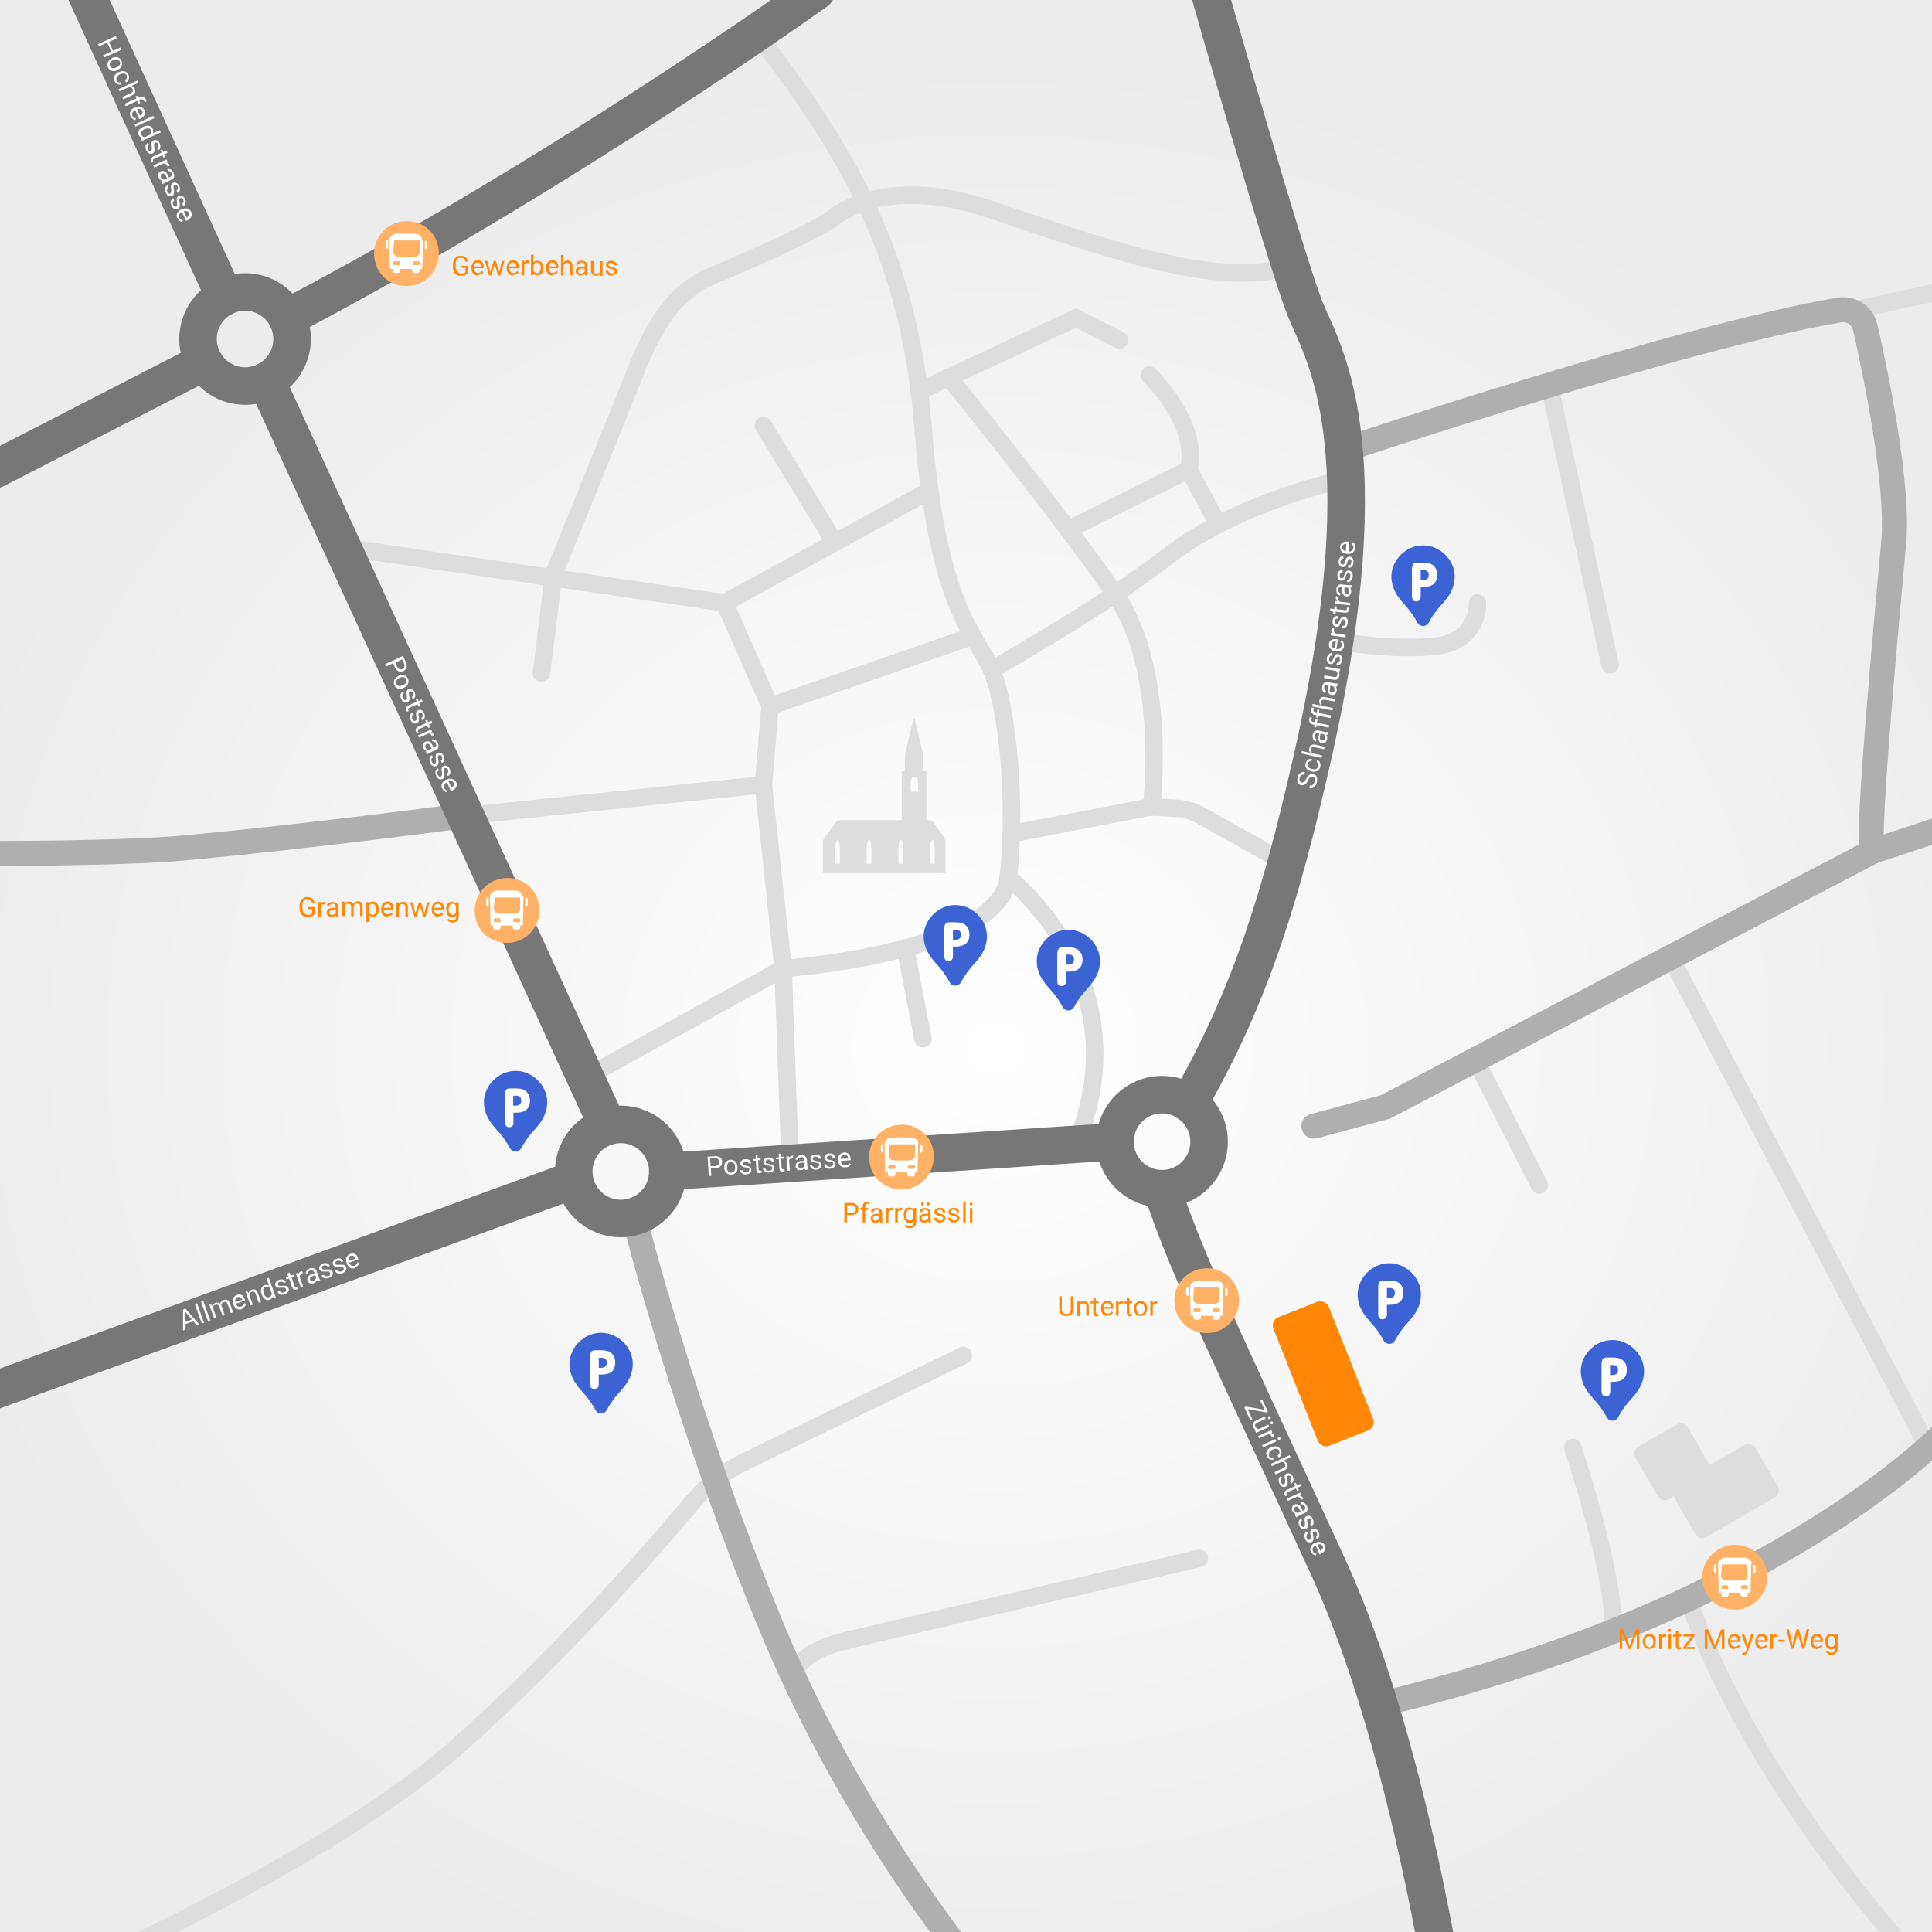 <?xml version="1.0" encoding="UTF-8"?>
<svg xmlns="http://www.w3.org/2000/svg" version="1.1" width="400" height="400" viewBox="0 0 400 400"><rect x="0" y="0" width="400" height="400" fill="#333333" stroke="none"/><svg xmlns:xlink="http://www.w3.org/1999/xlink" version="1.1" viewBox="0 0 841.9 841.9" width="436" height="436" x="-17" y="-12">
  <defs>
    <style>
      .cls-1 {
        fill: url(#Unbenannter_Verlauf);
      }

      .cls-2 {
        fill: #ffb266;
      }

      .cls-3 {
        isolation: isolate;
      }

      .cls-4 {
        fill: #ddd;
      }

      .cls-5 {
        fill: #fff;
      }

      .cls-6 {
        stroke: #777;
        stroke-width: 15px;
      }

      .cls-6, .cls-7, .cls-8 {
        fill: none;
        stroke-linecap: round;
        stroke-miterlimit: 10;
      }

      .cls-7 {
        stroke: #afafaf;
        stroke-width: 10px;
      }

      .cls-9 {
        fill: #3c63d3;
      }

      .cls-10 {
        fill: #ff8705;
      }

      .cls-8 {
        stroke: #ddd;
        stroke-width: 7px;
      }
    </style>
    <radialGradient id="Unbenannter_Verlauf" data-name="Unbenannter Verlauf" cx="430.8" cy="422.1" fx="430.8" fy="422.1" r="395.9" gradientTransform="translate(-43.1 864.2) scale(1.1 -1)" gradientUnits="userSpaceOnUse">
      <stop offset="0" stop-color="#fff"/>
      <stop offset="1" stop-color="#ececec"/>
    </radialGradient>
  </defs>
  
  <g>
    <g id="Ebene_2">
      <g id="Schnittmaske">
        <rect class="cls-1" y="0" width="841.9" height="841.9"/>
        <path class="cls-8" d="M661.6,601.9s17.4,51.8,16,73.5"/>
        <path class="cls-8" d="M266.9,453.9l79-43.5s86.5-6.2,90-36.4c3.5-30.1-.4-68.3-6.6-82.9s-21.7-24.2-27.5-97.6c-5.8-73.4-34.4-114.6-66.6-157.2"/>
        <line class="cls-8" x1="401.8" y1="438.4" x2="394.8" y2="402.1"/>
        <path class="cls-8" d="M435.9,374s54,41.6,27,106.7"/>
        <path class="cls-8" d="M249.3,292.2l4.9-39.5s24.1-59.2,32.2-79.7c8.1-20.5,16.1-33.3,31.2-39.6,15.1-6.2,42.6-18.6,47-22.2s23.9-17.7,63.9-4.4c39.9,13.3,92.2,33.1,120.4,22.5"/>
        <polyline class="cls-8" points="169.7 241.9 322.5 264.2 404.5 219.3"/>
        <polyline class="cls-8" points="421.7 277.5 340.7 305.5 322.5 264.2"/>
        <polyline class="cls-8" points="218.9 349.3 338 336.9 340.7 305.5"/>
        <polyline class="cls-8" points="348.7 488.2 345.9 410.3 338 336.9"/>
        <path class="cls-8" d="M570.9,214.6s-42.2,8.7-70.6,30.5-55.6,36.4-71,46"/>
        <polyline class="cls-8" points="400.3 179.6 463 150.3 480.3 159.1"/>
        <path class="cls-8" d="M519.9,232.9l-11.8-21.9c4.3-18.7-15.8-37.9-15.8-37.9"/>
        <line class="cls-8" x1="459.9" y1="234.9" x2="508.1" y2="210.9"/>
        <line class="cls-8" x1="338" y1="193.3" x2="366.6" y2="240.1"/>
        <path class="cls-8" d="M437.1,356.5l56.1-10.8s6.8-54.1-14.6-85.1c-21.4-31-66.5-86.6-66.5-86.6"/>
        <path class="cls-8" d="M547.1,368.3l-34.2-19.1c-3.1-1.7-6.6-2.8-10.2-2.9l-9.5-.5"/>
        <path class="cls-8" d="M38.1,822.3s120.4-50.5,176.2-99.7c41.9-36.9,79.4-79.8,95.5-99,5.7-6.8,12.8-12.3,20.8-16.1l87.3-42.4"/>
        <path class="cls-8" d="M707.9,662.3s19.8,70.2,104.6,160"/>
        <path class="cls-8" d="M350.1,693.7s-.5-9.6,22-14.9,140.2-32.6,140.2-32.6"/>
        <line class="cls-8" x1="772.7" y1="147.4" x2="812.6" y2="138.8"/>
        <line class="cls-8" x1="652.2" y1="177" x2="676.5" y2="288.9"/>
        <line class="cls-8" x1="622.7" y1="446.8" x2="648.2" y2="496.9"/>
        <line class="cls-8" x1="700.7" y1="405.9" x2="803.7" y2="601.9"/>
        <path class="cls-8" d="M623.5,264.2s.8,15.3-16.7,17.3-39.8-2.1-39.8-2.1"/>
        <path class="cls-7" d="M432,822.3s-53.9-60.7-89.8-146.5-55.9-166.3-55.9-166.3"/>
        <path class="cls-7" d="M812.6,593.3s-65.7,72.5-227.5,111.1"/>
        <path class="cls-7" d="M30.8,364.4s50.8,0,75.3-2.2c55.9-5.2,112.8-13,112.8-13"/>
        <path class="cls-7" d="M558.1,473.4l28.6-7.7,194.5-102c-2-7.6,6-94.2,8.7-123.6,2.1-23-7.2-67.8-11.4-86.1-1.1-4.7-5.6-7.7-10.3-6.9-62.1,10.5-198,55.9-198,55.9"/>
        <line class="cls-7" x1="812.6" y1="353.3" x2="781.2" y2="363.6"/>
        <rect class="cls-10" x="550.1" y="544.5" width="23.8" height="55.3" rx="3.5" ry="3.5" transform="translate(-171.3 247.3) rotate(-21.6)"/>
        <path class="cls-4" d="M743.6,617.5l-9-15.5c-.9-1.5-2.8-2-4.3-1.2l-14,8.1-8.7-15.1c-.9-1.5-2.8-2-4.3-1.2l-15.5,9c-1.5.9-2,2.8-1.2,4.3l9,15.5c.9,1.5,2.8,2,4.3,1.2l2-1.2,8.7,15.1c.9,1.5,2.8,2,4.3,1.2l27.5-15.9c1.5-.9,2-2.8,1.2-4.3h0Z"/>
        <circle class="cls-6" cx="497.4" cy="479.6" r="18.8"/>
        <circle class="cls-6" cx="281" cy="491.5" r="18.8"/>
        <circle class="cls-6" cx="130.8" cy="158.7" r="18.8"/>
        <line class="cls-6" x1="139.3" y1="175.5" x2="275.8" y2="473.4"/>
        <line class="cls-6" x1="299.8" y1="491.5" x2="478.6" y2="479.6"/>
        <path class="cls-6" d="M610.8,822.3s-15.3-103.2-46.6-171.8c-31.3-68.5-57.8-122.7-66.8-152.1"/>
        <line class="cls-6" x1="66.8" y1="19.6" x2="122.6" y2="141.8"/>
        <line class="cls-6" x1="30.8" y1="579" x2="262.4" y2="494.8"/>
        <line class="cls-6" x1="30.8" y1="210.9" x2="114.4" y2="167.9"/>
        <path class="cls-6" d="M359.2,19.6s-100.9,72.5-211.6,130.6"/>
        <path class="cls-6" d="M516.2,19.6s29.1,102.3,37.9,125.8c6.4,17.1,32.9,52.4,2.9,182.9-12.1,52.9-24.1,93-48.9,136"/>
        <path class="cls-4" d="M410.6,358.3l-4.8-6.5c-.3-.4-.8-.7-1.3-.7h-1.3v-19.6h-1.3v-5.7c0-.8-.1-1.5-.3-2.2l-3-12.6c0-.4-.6-.4-.7,0l-3.1,12.8c-.1.6-.2,1.2-.2,1.8v5.9h-1.3v19.6h-24.9c-.5,0-1,.3-1.3.7l-4.8,6.5c-.3.4-.5.9-.5,1.5v12.4h49v-12.4c0-.5-.2-1-.5-1.5h0ZM368.6,368.5h-1.9v-5.4c0-3.5.7-4.1.9-4.2,0,0,0,0,.1,0,.2,0,.9.6.9,4.2v5.4h0ZM381.2,368.5h-1.9v-5.4c0-3.5.7-4.1.9-4.2,0,0,0,0,.1,0,.2,0,.9.6.9,4.2v5.4h0ZM393.9,368.5h-1.9v-5.4c0-3.5.7-4.1.9-4.2,0,0,0,0,.1,0,.2,0,.9.6.9,4.2v5.4h0ZM399.9,339.7h-3v-3.4c0-2.2,1-2.5,1.4-2.6,0,0,.1,0,.2,0,.3,0,1.4.4,1.4,2.6v3.4ZM406.5,368.5h-1.9v-5.4c0-3.5.7-4.1.9-4.2,0,0,0,0,.1,0,.2,0,.9.6.9,4.2v5.4h0Z"/>
        <circle class="cls-5" cx="195.3" cy="124.4" r="11.2"/>
        <g>
          <rect class="cls-2" x="190" y="127.7" width="2.8" height="1.4" rx=".6" ry=".6"/>
          <path class="cls-2" d="M200.5,124c0,1.2-1.2,1.7-2.1,1.7h-6.1c-.9,0-2.1-.5-2.1-1.7l.2-4.6h10.1v4.6q0,0,0,0Z"/>
          <rect class="cls-2" x="197.8" y="127.7" width="2.8" height="1.4" rx=".6" ry=".6"/>
          <path class="cls-2" d="M208.2,122.8c-.2-1.4-.6-2.8-1.2-4.1-.6-1.3-1.4-2.4-2.4-3.4-1-1-2.1-1.8-3.4-2.4-1.3-.6-2.7-1.1-4.1-1.2-4.1-.5-8,.8-10.9,3.7s-4.2,6.8-3.7,10.9c.2,1.4.6,2.8,1.2,4.1.6,1.2,1.4,2.4,2.4,3.4,1,1,2.1,1.8,3.4,2.4,1.3.6,2.7,1.1,4.1,1.2.6,0,1.1.1,1.7.1,3.4,0,6.7-1.3,9.2-3.8s4.2-6.8,3.7-10.9h0ZM188,122.6h0c-.1,0-.2,0-.3,0-.4,0-.7-.3-.7-.7v-2c0-.4.3-.7.7-.7s.2,0,.3,0h0v3.2h0ZM201.9,119.1l-.2,11c0,.3-.3.6-.6.6h-.5v.8c0,.4-.4.8-.8.8h-1.4c-.4,0-.8-.4-.8-.8v-.8h-4.8v.8c0,.4-.4.8-.8.8h-1.4c-.4,0-.8-.4-.8-.8v-.8h-.5c-.3,0-.6-.2-.6-.6l-.2-11c0-.6.3-1.3.9-1.8.6-.4,1.3-.7,1.9-.7h7.5c.7,0,1.4.3,1.9.7.6.5.9,1.1.9,1.8h0ZM203.7,122c0,.4-.3.7-.7.7s-.2,0-.3,0h0v-3.2h0c.1,0,.2,0,.3,0,.4,0,.7.3.7.7v2h0Z"/>
          <g>
            <rect class="cls-2" x="190" y="127.7" width="2.8" height="1.4" rx=".6" ry=".6"/>
            <path class="cls-2" d="M200.5,124c0,1.2-1.2,1.7-2.1,1.7h-6.1c-.9,0-2.1-.5-2.1-1.7l.2-4.6h10.1v4.6q0,0,0,0Z"/>
            <rect class="cls-2" x="197.8" y="127.7" width="2.8" height="1.4" rx=".6" ry=".6"/>
            <path class="cls-2" d="M200.5,124c0,1.2-1.2,1.7-2.1,1.7h-6.1c-.9,0-2.1-.5-2.1-1.7l.2-4.6h10.1v4.6q0,0,0,0Z"/>
            <g>
              <rect class="cls-2" x="197.8" y="127.7" width="2.8" height="1.4" rx=".6" ry=".6"/>
              <rect class="cls-2" x="190" y="127.7" width="2.8" height="1.4" rx=".6" ry=".6"/>
            </g>
          </g>
        </g>
        <g>
          <path class="cls-9" d="M273.1,556c-6.9,0-12.6,6-12.6,12.4s4.4,10.2,6.4,12.6c1.8,2.1,3,4.1,4,5.9s3.5,1.8,4.5,0,2.2-3.8,4-5.9c2-2.4,6.4-6.2,6.4-12.6s-5.7-12.4-12.6-12.4h0Z"/>
          <path class="cls-5" d="M268.8,565.1c0-.7.2-1.3.5-1.6s.8-.5,1.3-.5h2.7c1.8,0,3.2.4,4.1,1.3s1.4,2,1.4,3.6-.5,2.8-1.4,3.6-2.3,1.2-4.1,1.2h-1.1v3.8c0,.7-.1,1.2-.5,1.5s-.7.5-1.3.5-.9-.2-1.2-.5-.5-.8-.5-1.5v-11.5h0ZM275.4,567.9c0-.7-.2-1.2-.6-1.5s-.9-.4-1.6-.4h-1v4h1c.7,0,1.2-.2,1.6-.5s.6-.8.6-1.5h0Z"/>
        </g>
        <g>
          <path class="cls-9" d="M238.9,451.3c-6.9,0-12.6,6-12.6,12.4s4.4,10.2,6.4,12.6c1.8,2.1,3,4.1,4,5.9s3.5,1.8,4.5,0,2.2-3.8,4-5.9c2-2.4,6.4-6.2,6.4-12.6s-5.7-12.4-12.6-12.4h0Z"/>
          <path class="cls-5" d="M234.7,460.4c0-.7.2-1.3.5-1.6s.8-.5,1.3-.5h2.7c1.8,0,3.2.4,4.1,1.3s1.4,2,1.4,3.6-.5,2.8-1.4,3.6-2.3,1.2-4.1,1.2h-1.1v3.8c0,.7-.1,1.2-.4,1.5s-.7.5-1.3.5-.9-.1-1.2-.5-.4-.8-.4-1.5v-11.5h0ZM241.2,463.1c0-.7-.2-1.2-.6-1.5s-.9-.4-1.6-.4h-1v4h1c.7,0,1.2-.2,1.6-.5s.6-.8.6-1.5Z"/>
        </g>
        <g>
          <path class="cls-9" d="M459.9,394.9c-6.9,0-12.6,6-12.6,12.4s4.4,10.2,6.4,12.6c1.8,2.1,3,4.1,4,5.9s3.5,1.8,4.5,0,2.2-3.8,4-5.9c2-2.4,6.4-6.2,6.4-12.6s-5.7-12.4-12.6-12.4h0Z"/>
          <path class="cls-5" d="M455.6,404c0-.7.2-1.3.5-1.6s.8-.5,1.3-.5h2.7c1.8,0,3.2.4,4.1,1.3s1.4,2,1.4,3.6-.5,2.8-1.4,3.6-2.3,1.2-4.1,1.2h-1.1v3.8c0,.7-.1,1.2-.5,1.5s-.7.5-1.3.5-.9-.1-1.2-.5-.5-.8-.5-1.5v-11.5h0ZM462.2,406.7c0-.7-.2-1.2-.6-1.5s-.9-.4-1.6-.4h-1v4h1c.7,0,1.2-.2,1.6-.5s.6-.8.6-1.5h0Z"/>
        </g>
        <g>
          <path class="cls-9" d="M601.7,241.2c-6.9,0-12.6,6-12.6,12.4s4.4,10.2,6.4,12.6c1.8,2.1,3,4.1,4,5.9s3.5,1.8,4.5,0,2.2-3.8,4-5.9c2-2.4,6.4-6.2,6.4-12.6s-5.7-12.4-12.6-12.4h0Z"/>
          <path class="cls-5" d="M597.4,250.2c0-.7.2-1.3.5-1.6s.8-.5,1.3-.5h2.7c1.8,0,3.2.4,4.1,1.3s1.4,2.1,1.4,3.6-.5,2.8-1.4,3.6c-.9.8-2.3,1.2-4.1,1.2h-1.1v3.8c0,.7-.2,1.2-.5,1.5s-.7.5-1.3.5-.9-.1-1.2-.5-.5-.8-.5-1.5v-11.5h0ZM604,253c0-.7-.2-1.2-.6-1.5s-.9-.4-1.6-.4h-1v4h1c.7,0,1.2-.2,1.6-.5s.6-.8.6-1.6Z"/>
        </g>
        <g>
          <path class="cls-9" d="M677.4,558.9c-6.9,0-12.6,6-12.6,12.4s4.4,10.2,6.4,12.6c1.8,2.1,3,4.1,4,5.9s3.5,1.8,4.5,0,2.2-3.8,4-5.9c2-2.4,6.4-6.2,6.4-12.6s-5.7-12.4-12.6-12.4Z"/>
          <path class="cls-5" d="M673.2,568c0-.7.2-1.3.5-1.6s.8-.5,1.3-.5h2.7c1.8,0,3.2.4,4.1,1.3s1.4,2,1.4,3.6-.5,2.8-1.4,3.6-2.3,1.2-4.1,1.2h-1.1v3.8c0,.7-.2,1.2-.5,1.5s-.7.5-1.3.5-.9-.2-1.2-.5-.5-.8-.5-1.5v-11.5h0ZM679.7,570.8c0-.7-.2-1.2-.6-1.5s-.9-.4-1.6-.4h-1v4h1c.7,0,1.2-.2,1.6-.5s.6-.8.6-1.5Z"/>
        </g>
        <g>
          <path class="cls-9" d="M588.2,528.2c-6.9,0-12.6,6-12.6,12.4s4.4,10.2,6.4,12.6c1.8,2.1,3,4.1,4,5.9s3.5,1.8,4.5,0,2.2-3.8,4-5.9c2-2.4,6.4-6.2,6.4-12.6s-5.7-12.4-12.6-12.4Z"/>
          <path class="cls-5" d="M583.9,537.2c0-.7.2-1.3.5-1.6s.8-.5,1.3-.5h2.7c1.8,0,3.2.4,4.1,1.3s1.4,2,1.4,3.6-.5,2.8-1.4,3.6-2.3,1.2-4.1,1.2h-1.1v3.8c0,.7-.2,1.2-.5,1.5s-.7.5-1.3.5-.9-.2-1.2-.5-.5-.8-.5-1.5v-11.5h0ZM590.5,540c0-.7-.2-1.2-.6-1.5s-.9-.4-1.6-.4h-1v4h1c.7,0,1.2-.2,1.6-.5s.6-.8.6-1.5Z"/>
        </g>
        <g>
          <path class="cls-9" d="M414.7,385c-6.9,0-12.6,6-12.6,12.4s4.4,10.2,6.4,12.6c1.8,2.1,3,4.1,4,5.9s3.5,1.8,4.5,0,2.2-3.8,4-5.9c2-2.4,6.4-6.2,6.4-12.6s-5.7-12.4-12.6-12.4h0Z"/>
          <path class="cls-5" d="M410.4,394c0-.7.2-1.3.5-1.6s.8-.5,1.3-.5h2.7c1.8,0,3.2.4,4.1,1.3s1.4,2,1.4,3.6-.5,2.8-1.4,3.6-2.3,1.2-4.1,1.2h-1.1v3.8c0,.7-.1,1.2-.5,1.5s-.7.5-1.3.5-.9-.1-1.2-.5-.5-.8-.5-1.5v-11.5h0ZM417,396.8c0-.7-.2-1.2-.6-1.5s-.9-.4-1.6-.4h-1v4h1c.7,0,1.2-.2,1.6-.5s.6-.8.6-1.5h0Z"/>
        </g>
        <g>
          <circle class="cls-5" cx="235.5" cy="387.1" r="11.2"/>
          <g>
            <rect class="cls-2" x="230.2" y="390.4" width="2.8" height="1.4" rx=".6" ry=".6"/>
            <path class="cls-2" d="M240.7,386.7c0,1.2-1.2,1.7-2.1,1.7h-6.1c-.9,0-2.1-.5-2.1-1.7l.2-4.6h10.1v4.6q0,0,0,0Z"/>
            <rect class="cls-2" x="238" y="390.4" width="2.8" height="1.4" rx=".6" ry=".6"/>
            <path class="cls-2" d="M248.4,385.4c-.2-1.4-.6-2.8-1.2-4.1-.6-1.3-1.4-2.4-2.4-3.4-1-1-2.1-1.8-3.4-2.4-1.3-.6-2.7-1.1-4.1-1.2-4.1-.5-8,.8-10.9,3.7s-4.2,6.8-3.7,10.9c.2,1.4.6,2.8,1.2,4.1.6,1.2,1.4,2.4,2.4,3.4,1,1,2.1,1.8,3.4,2.4,1.3.6,2.7,1,4.1,1.2.6,0,1.1.1,1.7.1,3.4,0,6.7-1.3,9.2-3.8,2.9-2.9,4.2-6.8,3.7-10.9h0ZM228.2,385.3h0c-.1,0-.2.1-.3.1-.4,0-.7-.3-.7-.7v-2c0-.4.3-.7.7-.7s.2,0,.3,0h0v3.2h0ZM242.1,381.7l-.2,11c0,.3-.3.5-.6.5h-.5v.8c0,.4-.4.8-.8.8h-1.4c-.4,0-.8-.4-.8-.8v-.8h-4.8v.8c0,.4-.4.8-.8.8h-1.4c-.4,0-.8-.4-.8-.8v-.8h-.5c-.3,0-.6-.2-.6-.5l-.2-11c0-.6.3-1.3.9-1.8.6-.5,1.3-.7,1.9-.7h7.5c.7,0,1.4.3,1.9.7.6.5.9,1.1.9,1.8h0ZM243.8,384.7c0,.4-.3.7-.7.7s-.2,0-.3,0h0v-3.2h0c.1,0,.2-.1.3-.1.4,0,.7.3.7.7v2Z"/>
            <g>
              <rect class="cls-2" x="230.2" y="390.4" width="2.8" height="1.4" rx=".6" ry=".6"/>
              <path class="cls-2" d="M240.7,386.7c0,1.2-1.2,1.7-2.1,1.7h-6.1c-.9,0-2.1-.5-2.1-1.7l.2-4.6h10.1v4.6q0,0,0,0Z"/>
              <rect class="cls-2" x="238" y="390.4" width="2.8" height="1.4" rx=".6" ry=".6"/>
              <path class="cls-2" d="M240.7,386.7c0,1.2-1.2,1.7-2.1,1.7h-6.1c-.9,0-2.1-.5-2.1-1.7l.2-4.6h10.1v4.6q0,0,0,0Z"/>
              <g>
                <rect class="cls-2" x="238" y="390.4" width="2.8" height="1.4" rx=".6" ry=".6"/>
                <rect class="cls-2" x="230.2" y="390.4" width="2.8" height="1.4" rx=".6" ry=".6"/>
              </g>
            </g>
          </g>
        </g>
        <g>
          <circle class="cls-5" cx="393.3" cy="485.7" r="11.2"/>
          <g>
            <rect class="cls-2" x="388" y="489" width="2.8" height="1.4" rx=".6" ry=".6"/>
            <path class="cls-2" d="M398.5,485.3c0,1.2-1.2,1.7-2.1,1.7h-6.1c-1,0-2.1-.5-2.1-1.7l.2-4.6h10.1v4.6q0,0,0,0Z"/>
            <rect class="cls-2" x="395.8" y="489" width="2.8" height="1.4" rx=".6" ry=".6"/>
            <path class="cls-2" d="M406.1,484c-.2-1.4-.6-2.8-1.2-4.1-.6-1.3-1.4-2.4-2.4-3.4-1-1-2.1-1.8-3.4-2.4-1.3-.6-2.7-1.1-4.1-1.2-4-.5-8,.8-10.9,3.7s-4.2,6.8-3.7,10.9c.2,1.4.6,2.8,1.2,4.1.6,1.2,1.4,2.4,2.4,3.4,1,1,2.1,1.8,3.4,2.4,1.3.6,2.7,1,4.1,1.2.6,0,1.1.1,1.7.1,3.4,0,6.7-1.3,9.2-3.8s4.2-6.8,3.7-10.9h0ZM386,483.9h0c-.1,0-.2.1-.3.1-.4,0-.7-.3-.7-.7v-2c0-.4.3-.7.7-.7s.2,0,.3,0h0v3.2h0ZM399.9,480.4l-.2,11c0,.3-.3.5-.6.5h-.5v.8c0,.4-.4.8-.8.8h-1.4c-.4,0-.8-.4-.8-.8v-.8h-4.8v.8c0,.4-.4.8-.8.8h-1.4c-.4,0-.8-.4-.8-.8v-.8h-.5c-.3,0-.5-.2-.6-.5l-.2-11c0-.6.3-1.3,1-1.8.6-.5,1.3-.7,2-.7h7.5c.7,0,1.4.3,2,.7.6.5,1,1.1,1,1.8h0ZM401.6,483.3c0,.4-.3.7-.7.7s-.2,0-.3,0h0v-3.2h0c.1,0,.2-.1.3-.1.4,0,.7.3.7.7v2Z"/>
            <g>
              <rect class="cls-2" x="388" y="489" width="2.8" height="1.4" rx=".6" ry=".6"/>
              <path class="cls-2" d="M398.5,485.3c0,1.2-1.2,1.7-2.1,1.7h-6.1c-1,0-2.1-.5-2.1-1.7l.2-4.6h10.1v4.6q0,0,0,0Z"/>
              <rect class="cls-2" x="395.8" y="489" width="2.8" height="1.4" rx=".6" ry=".6"/>
              <path class="cls-2" d="M398.5,485.3c0,1.2-1.2,1.7-2.1,1.7h-6.1c-1,0-2.1-.5-2.1-1.7l.2-4.6h10.1v4.6q0,0,0,0Z"/>
              <g>
                <rect class="cls-2" x="395.8" y="489" width="2.8" height="1.4" rx=".6" ry=".6"/>
                <rect class="cls-2" x="388" y="489" width="2.8" height="1.4" rx=".6" ry=".6"/>
              </g>
            </g>
          </g>
        </g>
        <g>
          <circle class="cls-5" cx="515.2" cy="543.1" r="11.2"/>
          <g>
            <rect class="cls-2" x="510" y="546.3" width="2.8" height="1.4" rx=".7" ry=".7"/>
            <path class="cls-2" d="M520.4,542.6c0,1.2-1.2,1.7-2.2,1.7h-6.1c-1,0-2.1-.5-2.1-1.7l.2-4.6h10.1v4.6Z"/>
            <rect class="cls-2" x="517.7" y="546.3" width="2.8" height="1.4" rx=".7" ry=".7"/>
            <path class="cls-2" d="M528.1,541.4c-.2-1.4-.6-2.8-1.2-4.1-.6-1.3-1.4-2.4-2.4-3.4-1-1-2.1-1.8-3.4-2.4-1.3-.6-2.7-1.1-4.1-1.2-4-.5-8,.8-10.9,3.7s-4.2,6.8-3.7,10.9c.2,1.4.6,2.8,1.2,4.1.6,1.2,1.4,2.4,2.4,3.4,1,1,2.1,1.8,3.4,2.4,1.3.6,2.7,1,4.1,1.2.6,0,1.1.1,1.7.1,3.4,0,6.7-1.3,9.2-3.8,2.9-2.9,4.2-6.8,3.7-10.9h0ZM508,541.2h0c-.1,0-.2,0-.3,0-.4,0-.7-.3-.7-.7v-2c0-.4.3-.7.7-.7s.2,0,.3,0h0v3.2h0ZM521.9,537.7l-.2,11c0,.3-.3.5-.6.5h-.5v.8c0,.4-.4.8-.8.8h-1.3c-.4,0-.8-.4-.8-.8v-.8h-4.8v.8c0,.4-.4.8-.8.8h-1.4c-.4,0-.8-.4-.8-.8v-.8h-.5c-.3,0-.5-.2-.6-.5l-.2-11c0-.6.3-1.3,1-1.8.6-.5,1.3-.7,2-.7h7.5c.7,0,1.4.3,2,.7.6.5,1,1.1,1,1.8h0ZM523.6,540.6c0,.4-.3.7-.7.7s-.2,0-.3,0h0v-3.2h0c0,0,.2,0,.3,0,.4,0,.7.3.7.7v2Z"/>
            <g>
              <rect class="cls-2" x="510" y="546.3" width="2.8" height="1.4" rx=".7" ry=".7"/>
              <path class="cls-2" d="M520.4,542.6c0,1.2-1.2,1.7-2.2,1.7h-6.1c-1,0-2.1-.5-2.1-1.7l.2-4.6h10.1v4.6Z"/>
              <rect class="cls-2" x="517.7" y="546.3" width="2.8" height="1.4" rx=".7" ry=".7"/>
              <path class="cls-2" d="M520.4,542.6c0,1.2-1.2,1.7-2.2,1.7h-6.1c-1,0-2.1-.5-2.1-1.7l.2-4.6h10.1v4.6Z"/>
              <g>
                <rect class="cls-2" x="517.7" y="546.3" width="2.8" height="1.4" rx=".7" ry=".7"/>
                <rect class="cls-2" x="510" y="546.3" width="2.8" height="1.4" rx=".7" ry=".7"/>
              </g>
            </g>
          </g>
        </g>
        <g>
          <circle class="cls-5" cx="726.3" cy="653.7" r="11.2"/>
          <g>
            <rect class="cls-2" x="721" y="657" width="2.8" height="1.4" rx=".7" ry=".7"/>
            <path class="cls-2" d="M731.5,653.3c0,1.2-1.2,1.7-2.2,1.7h-6.1c-1,0-2.2-.5-2.2-1.7l.2-4.6h10.1v4.6h0Z"/>
            <rect class="cls-2" x="728.8" y="657" width="2.8" height="1.4" rx=".7" ry=".7"/>
            <path class="cls-2" d="M739.2,652c-.2-1.4-.6-2.8-1.2-4.1-.6-1.3-1.4-2.4-2.4-3.4-1-1-2.1-1.8-3.4-2.4-1.3-.6-2.7-1.1-4.1-1.2-4-.5-8,.8-10.9,3.7s-4.2,6.8-3.7,10.9c.2,1.4.6,2.8,1.2,4.1.6,1.2,1.4,2.4,2.4,3.4,1,1,2.1,1.8,3.4,2.4,1.3.6,2.7,1,4.1,1.2.6,0,1.1.1,1.7.1,3.4,0,6.7-1.3,9.2-3.8,2.9-2.9,4.2-6.8,3.7-10.9h0ZM719,651.9h0c0,0-.2,0-.3,0-.4,0-.7-.3-.7-.7v-2c0-.4.3-.7.7-.7s.2,0,.3,0h0v3.2h0ZM732.9,648.4l-.2,11c0,.3-.3.5-.6.5h-.5v.8c0,.4-.4.8-.8.8h-1.3c-.4,0-.8-.4-.8-.8v-.8h-4.8v.8c0,.4-.4.8-.8.8h-1.3c-.4,0-.8-.4-.8-.8v-.8h-.5c-.3,0-.5-.2-.6-.5l-.2-11c0-.6.3-1.3,1-1.8.6-.5,1.3-.7,2-.7h7.5c.7,0,1.4.3,2,.7.6.5,1,1.1,1,1.8h0ZM734.7,651.3c0,.4-.3.7-.7.7s-.2,0-.3,0h0v-3.2h0c0,0,.2,0,.3,0,.4,0,.7.3.7.7v2Z"/>
            <g>
              <rect class="cls-2" x="721" y="657" width="2.8" height="1.4" rx=".7" ry=".7"/>
              <path class="cls-2" d="M731.5,653.3c0,1.2-1.2,1.7-2.2,1.7h-6.1c-1,0-2.2-.5-2.2-1.7l.2-4.6h10.1v4.6h0Z"/>
              <rect class="cls-2" x="728.8" y="657" width="2.8" height="1.4" rx=".7" ry=".7"/>
              <path class="cls-2" d="M731.5,653.3c0,1.2-1.2,1.7-2.2,1.7h-6.1c-1,0-2.2-.5-2.2-1.7l.2-4.6h10.1v4.6h0Z"/>
              <g>
                <rect class="cls-2" x="728.8" y="657" width="2.8" height="1.4" rx=".7" ry=".7"/>
                <rect class="cls-2" x="721" y="657" width="2.8" height="1.4" rx=".7" ry=".7"/>
              </g>
            </g>
          </g>
        </g>
        <g class="cls-3">
          <g class="cls-3">
            <path class="cls-5" d="M74.4,46.2l-.4-.9,3.3-1.5-1.6-3.6-3.3,1.5-.4-.9,7.1-3.2.4.9-3.1,1.4,1.6,3.6,3.1-1.4.4.9-7.1,3.2Z"/>
          </g>
        </g>
        <g class="cls-3">
          <g class="cls-3">
            <path class="cls-5" d="M77.7,46.3c.5-.2,1-.3,1.5-.3.5,0,1,.2,1.3.4.4.3.7.6.9,1.1.3.7.3,1.4,0,2.1-.3.7-.9,1.2-1.7,1.6h0c-.5.3-1,.4-1.5.4-.5,0-.9-.1-1.3-.4-.4-.3-.7-.6-.9-1.1-.3-.7-.3-1.4,0-2.1.3-.7.9-1.2,1.7-1.6h0ZM78,47.2c-.6.3-1,.6-1.2,1.1-.2.4-.2.9,0,1.3.2.5.6.7,1,.8.5.1,1,0,1.7-.3.6-.3,1-.6,1.2-1.1.2-.4.2-.9,0-1.3-.2-.4-.5-.7-1-.8-.5-.1-1.1,0-1.7.3Z"/>
          </g>
        </g>
        <g class="cls-3">
          <g class="cls-3">
            <path class="cls-5" d="M79.3,55.3c.1.3.4.6.7.7.3.2.6.2.9,0l.4.9c-.3.1-.6.2-1,0-.4,0-.7-.2-1-.5-.3-.2-.5-.5-.7-.9-.3-.7-.4-1.4,0-2,.3-.6.8-1.2,1.7-1.5h.2c.5-.3,1-.4,1.5-.4.5,0,.9.1,1.3.4.4.3.7.6.9,1.1.3.6.3,1.2.1,1.7-.2.6-.5,1-1.1,1.3l-.4-.9c.3-.2.6-.4.7-.8.1-.3,0-.7,0-1-.2-.5-.5-.7-1-.8-.4-.1-1,0-1.6.3h-.2c-.6.4-1,.7-1.2,1.1-.2.4-.2.8,0,1.3Z"/>
          </g>
        </g>
        <g class="cls-3">
          <g class="cls-3">
            <path class="cls-5" d="M85.2,57.5c.7.2,1.2.6,1.5,1.2.5,1.1.1,2-1.1,2.6l-3.5,1.6-.4-.9,3.5-1.6c.4-.2.6-.4.7-.6.1-.3,0-.6,0-.9-.1-.3-.3-.5-.6-.7-.3-.1-.5-.2-.9-.2l-3.8,1.7-.4-.9,7.5-3.4.4.9-2.9,1.3Z"/>
          </g>
        </g>
        <g class="cls-3">
          <g class="cls-3">
            <path class="cls-5" d="M82.8,64.6l4.6-2.1-.4-.8.7-.3.4.8.5-.2c.6-.3,1.1-.3,1.5-.1.4.2.8.5,1.1,1.1,0,.2.2.4.2.7l-.8.3c0-.2-.1-.3-.2-.5-.1-.3-.3-.5-.6-.6-.2,0-.5,0-.8,0l-.6.3.5,1.1-.7.3-.5-1.1-4.6,2.1-.4-.9Z"/>
          </g>
        </g>
        <g class="cls-3">
          <g class="cls-3">
            <path class="cls-5" d="M85,69.8c-.3-.7-.4-1.4,0-2.1.3-.7.8-1.2,1.6-1.5h.2c.5-.3,1-.4,1.5-.4.5,0,1,.1,1.4.4.4.3.7.6.9,1,.3.7.3,1.3,0,1.9-.3.6-.8,1.1-1.7,1.5l-.4.2-1.6-3.6c-.5.3-.9.6-1.1,1-.2.4-.2.9,0,1.3.1.3.3.6.6.7s.5.3.8.3l-.2.7c-.9-.1-1.5-.6-1.9-1.5ZM89.7,67.5c-.2-.4-.4-.6-.8-.7-.4-.1-.8-.1-1.3,0l1.2,2.6h0c.4-.3.7-.6.9-.9.2-.3.1-.7,0-1.1Z"/>
          </g>
        </g>
        <g class="cls-3">
          <g class="cls-3">
            <path class="cls-5" d="M87,73.8l-.4-.9,7.5-3.4.4.9-7.5,3.4Z"/>
          </g>
        </g>
        <g class="cls-3">
          <g class="cls-3">
            <path class="cls-5" d="M90.3,73.8c.8-.4,1.6-.5,2.2-.3.7.2,1.1.5,1.4,1.2.3.6.3,1.2,0,1.8l2.8-1.3.4.9-7.5,3.4-.4-.8.5-.3c-.6-.2-1.1-.6-1.4-1.2-.3-.6-.3-1.2,0-1.8.3-.6.9-1.1,1.7-1.5h0ZM90.6,74.8c-.6.3-1,.6-1.2,1-.2.4-.2.8,0,1.3.3.6.7.9,1.3.9l2.4-1.1c.4-.5.4-1,.2-1.6-.2-.4-.5-.7-1-.8-.5,0-1,0-1.7.3Z"/>
          </g>
        </g>
        <g class="cls-3">
          <g class="cls-3">
            <path class="cls-5" d="M93.1,83.4c.2-.1.4-.3.4-.5s0-.6,0-1.1c-.1-.5-.2-.9-.1-1.2,0-.3,0-.6.2-.8s.3-.4.6-.5c.4-.2.9-.2,1.4,0,.5.2.8.6,1.1,1.2.3.6.3,1.2.2,1.7-.1.5-.4.9-.9,1.1l-.4-.9c.2-.1.4-.3.5-.6,0-.3,0-.6,0-.9-.2-.3-.3-.6-.6-.7-.2-.1-.5-.1-.7,0-.2,0-.3.3-.4.5,0,.2,0,.6.1,1.1.1.5.2.9.1,1.3,0,.3,0,.6-.2.9-.1.2-.3.4-.6.5-.5.2-.9.2-1.4,0-.5-.2-.8-.7-1.1-1.3-.2-.4-.3-.8-.3-1.2,0-.4,0-.7.3-1.1.2-.3.4-.5.7-.7l.4.9c-.3.2-.5.4-.6.7,0,.3,0,.6.1,1,.2.3.4.6.6.7s.5.2.7,0Z"/>
          </g>
        </g>
        <g class="cls-3">
          <g class="cls-3">
            <path class="cls-5" d="M99.7,84.3l-1.3.6.5,1-.7.3-.5-1-3.3,1.5c-.2,0-.4.2-.4.3,0,.1,0,.3,0,.5,0,.1.1.2.3.4l-.7.3c-.2-.2-.3-.4-.4-.6-.2-.4-.2-.8,0-1.1.2-.3.5-.6.9-.8l3.3-1.5-.4-1,.7-.3.4,1,1.3-.6.4.9Z"/>
          </g>
        </g>
        <g class="cls-3">
          <g class="cls-3">
            <path class="cls-5" d="M99.8,89.9c0-.1,0-.3-.2-.5-.3-.6-.7-.9-1.3-.9l-3.8,1.7-.4-.9,5.3-2.4.4.9-.6.3c.6,0,1,.4,1.3.9,0,.2.1.3.1.4l-.8.4Z"/>
          </g>
        </g>
        <g class="cls-3">
          <g class="cls-3">
            <path class="cls-5" d="M97.1,95.8c0,0,.2-.2.5-.4-.6-.2-1.1-.6-1.3-1.2-.2-.5-.3-1-.1-1.5.1-.5.4-.8.9-1,.6-.3,1.1-.2,1.6,0,.5.3.9.8,1.3,1.6l.4.9.4-.2c.3-.1.5-.4.6-.6.1-.3,0-.6,0-1-.1-.3-.4-.6-.6-.7-.3-.1-.5-.2-.7,0l-.4-.9c.3-.1.6-.1.9,0,.3,0,.6.2.9.5.3.3.5.6.7,1,.3.6.3,1.2.2,1.6-.1.5-.5.9-1,1.1l-2.4,1.1c-.5.2-.8.5-1.1.7h0s-.4-.9-.4-.9ZM97.1,94c.1.3.3.5.6.7.3.2.5.3.8.3l1.1-.5-.3-.7c-.5-1.1-1.1-1.5-1.7-1.2-.3.1-.5.3-.5.6,0,.3,0,.5,0,.8Z"/>
          </g>
        </g>
        <g class="cls-3">
          <g class="cls-3">
            <path class="cls-5" d="M100.9,100.4c.2-.1.4-.3.4-.5s0-.6,0-1.1c-.1-.5-.2-.9-.1-1.2,0-.3,0-.6.2-.8s.3-.4.6-.5c.4-.2.9-.2,1.4,0,.5.2.8.6,1.1,1.2.3.6.3,1.2.2,1.7-.1.5-.4.9-.9,1.1l-.4-.9c.2-.1.4-.3.5-.6,0-.3,0-.6,0-.9-.2-.3-.3-.6-.6-.7-.2-.1-.5-.1-.7,0-.2,0-.3.3-.4.5,0,.2,0,.6.1,1.1.1.5.2.9.1,1.3,0,.3,0,.6-.2.9-.1.2-.3.4-.6.5-.5.2-.9.2-1.4,0-.5-.2-.8-.7-1.1-1.3-.2-.4-.3-.8-.3-1.2,0-.4,0-.7.3-1.1.2-.3.4-.5.7-.7l.4.9c-.3.2-.5.4-.6.7,0,.3,0,.6.1,1,.2.3.4.6.6.7s.5.2.7,0Z"/>
          </g>
        </g>
        <g class="cls-3">
          <g class="cls-3">
            <path class="cls-5" d="M103.2,105.6c.2-.1.4-.3.4-.5s0-.6,0-1.1c-.1-.5-.2-.9-.1-1.2,0-.3,0-.6.2-.8s.3-.4.6-.5c.4-.2.9-.2,1.4,0,.5.2.8.6,1.1,1.2.3.6.3,1.2.2,1.7-.1.5-.4.9-.9,1.1l-.4-.9c.2-.1.4-.3.5-.6,0-.3,0-.6,0-.9-.2-.3-.3-.6-.6-.7-.2-.1-.5-.1-.7,0-.2,0-.3.3-.4.5,0,.2,0,.6.1,1.1.1.5.2.9.1,1.3,0,.3,0,.6-.2.9-.1.2-.3.4-.6.5-.5.2-.9.2-1.4,0-.5-.2-.8-.7-1.1-1.3-.2-.4-.3-.8-.3-1.2,0-.4,0-.7.3-1.1.2-.3.4-.5.7-.7l.4.9c-.3.2-.5.4-.6.7,0,.3,0,.6.1,1,.2.3.4.6.6.7s.5.2.7,0Z"/>
          </g>
        </g>
        <g class="cls-3">
          <g class="cls-3">
            <path class="cls-5" d="M103.7,110.5c-.3-.7-.4-1.4,0-2.1.3-.7.8-1.2,1.6-1.5h.2c.5-.3,1-.4,1.5-.4.5,0,1,.1,1.4.4.4.3.7.6.9,1,.3.7.3,1.3,0,1.9-.3.6-.8,1.1-1.7,1.5l-.4.2-1.6-3.6c-.5.3-.9.6-1.1,1-.2.4-.2.9,0,1.3.1.3.3.6.6.7s.5.3.8.3l-.2.7c-.9-.1-1.5-.6-1.9-1.5ZM108.4,108.3c-.2-.4-.4-.6-.8-.7-.4-.1-.8-.1-1.3,0l1.2,2.6h0c.4-.3.7-.6.9-.9.2-.3.1-.7,0-1.1Z"/>
          </g>
        </g>
        <g class="cls-3">
          <g class="cls-3">
            <path class="cls-5" d="M190,288.3l-2.8,1.3-.4-.9,7.1-3.3,1.2,2.6c.4.8.4,1.5.2,2.1-.2.6-.6,1.1-1.3,1.4-.7.3-1.3.3-1.9,0-.6-.3-1-.8-1.4-1.6l-.8-1.7ZM190.8,288l.8,1.7c.2.5.5.8.9,1,.4.2.8.1,1.2,0,.4-.2.7-.5.8-.9.1-.4,0-.8-.1-1.3l-.8-1.7-2.8,1.3Z"/>
          </g>
        </g>
        <g class="cls-3">
          <g class="cls-3">
            <path class="cls-5" d="M192.2,293.3c.5-.2,1-.3,1.5-.3.5,0,1,.2,1.3.4.4.3.7.6.9,1.1.3.7.3,1.4,0,2.1-.3.7-.9,1.2-1.7,1.6h0c-.5.3-1,.4-1.5.4-.5,0-.9-.1-1.3-.4-.4-.3-.7-.6-.9-1.1-.3-.7-.3-1.4,0-2.1.3-.7.9-1.2,1.7-1.6h0ZM192.5,294.2c-.6.3-1,.6-1.2,1.1-.2.4-.2.9,0,1.3.2.5.6.7,1,.8.5.1,1,0,1.7-.3.6-.3,1-.6,1.2-1.1.2-.4.2-.9,0-1.3-.2-.4-.5-.7-1-.8-.5-.1-1.1,0-1.7.3Z"/>
          </g>
        </g>
        <g class="cls-3">
          <g class="cls-3">
            <path class="cls-5" d="M195.1,302.9c.2-.1.4-.3.4-.5s0-.6,0-1.1c-.1-.5-.2-.9-.1-1.3,0-.3,0-.6.2-.8.1-.2.3-.4.6-.5.4-.2.9-.2,1.3,0,.5.2.8.6,1.1,1.2.3.6.3,1.2.2,1.7s-.4.9-.9,1.1l-.4-.9c.2-.1.4-.3.5-.6,0-.3,0-.6,0-.9-.2-.3-.3-.6-.6-.7-.2-.1-.5-.1-.7,0-.2,0-.3.3-.4.5,0,.2,0,.6.1,1.1.1.5.2.9.1,1.3,0,.3,0,.6-.2.9-.1.2-.3.4-.6.5-.5.2-.9.2-1.4,0-.5-.2-.8-.7-1.1-1.3-.2-.4-.3-.8-.3-1.2,0-.4,0-.7.3-1.1.2-.3.4-.5.7-.7l.4.9c-.3.2-.5.4-.6.7,0,.3,0,.6.1,1,.2.3.4.6.6.7.2.1.5.2.7,0Z"/>
          </g>
        </g>
        <g class="cls-3">
          <g class="cls-3">
            <path class="cls-5" d="M201.7,303.8l-1.3.6.5,1-.7.3-.5-1-3.3,1.5c-.2,0-.4.2-.4.3s0,.3,0,.5c0,.1.1.2.3.4l-.7.3c-.2-.2-.3-.4-.4-.6-.2-.4-.2-.8,0-1.1.2-.3.5-.6.9-.8l3.3-1.5-.4-1,.7-.3.4,1,1.3-.6.4.9Z"/>
          </g>
        </g>
        <g class="cls-3">
          <g class="cls-3">
            <path class="cls-5" d="M198.9,311.3c.2-.1.4-.3.4-.5s0-.6,0-1.1c-.1-.5-.2-.9-.1-1.3,0-.3,0-.6.2-.8.1-.2.3-.4.6-.5.4-.2.9-.2,1.3,0,.5.2.8.6,1.1,1.2.3.6.3,1.2.2,1.7s-.4.9-.9,1.1l-.4-.9c.2-.1.4-.3.5-.6,0-.3,0-.6,0-.9-.2-.3-.3-.6-.6-.7-.2-.1-.5-.1-.7,0-.2,0-.3.3-.4.5,0,.2,0,.6.1,1.1.1.5.2.9.1,1.3,0,.3,0,.6-.2.9-.1.2-.3.4-.6.5-.5.2-.9.2-1.4,0-.5-.2-.8-.7-1.1-1.3-.2-.4-.3-.8-.3-1.2,0-.4,0-.7.3-1.1.2-.3.4-.5.7-.7l.4.9c-.3.2-.5.4-.6.7,0,.3,0,.6.1,1,.2.3.4.6.6.7.2.1.5.2.7,0Z"/>
          </g>
        </g>
        <g class="cls-3">
          <g class="cls-3">
            <path class="cls-5" d="M205.6,312.3l-1.3.6.5,1-.7.3-.5-1-3.3,1.5c-.2,0-.4.2-.4.3s0,.3,0,.5c0,.1.1.2.3.4l-.7.3c-.2-.2-.3-.4-.4-.6-.2-.4-.2-.8,0-1.1.2-.3.5-.6.9-.8l3.3-1.5-.4-1,.7-.3.4,1,1.3-.6.4.9Z"/>
          </g>
        </g>
        <g class="cls-3">
          <g class="cls-3">
            <path class="cls-5" d="M205.6,317.8c0-.1,0-.3-.2-.5-.3-.6-.7-.9-1.3-.9l-3.8,1.7-.4-.9,5.3-2.4.4.9-.6.3c.6,0,1,.4,1.3.9,0,.2.1.3.1.4l-.8.4Z"/>
          </g>
        </g>
        <g class="cls-3">
          <g class="cls-3">
            <path class="cls-5" d="M202.9,323.8c0-.1.2-.2.5-.4-.6-.2-1.1-.6-1.3-1.2-.2-.5-.3-1-.1-1.5.1-.5.4-.8.9-1,.6-.3,1.1-.2,1.6,0,.5.3.9.8,1.3,1.6l.4.9.4-.2c.3-.1.5-.4.6-.6.1-.3,0-.6-.1-1-.1-.3-.4-.6-.6-.7-.3-.1-.5-.2-.7,0l-.4-.9c.3-.1.6-.1.9,0,.3,0,.6.2.9.5.3.3.5.6.7,1,.3.6.3,1.2.2,1.6-.1.5-.5.9-1,1.1l-2.4,1.1c-.5.2-.8.5-1.1.7h0s-.4-.9-.4-.9ZM202.9,322c.1.3.3.5.6.7.3.2.5.3.8.3l1.1-.5-.3-.7c-.5-1.1-1.1-1.5-1.7-1.2-.3.1-.5.3-.5.6,0,.3,0,.5,0,.8Z"/>
          </g>
        </g>
        <g class="cls-3">
          <g class="cls-3">
            <path class="cls-5" d="M206.7,328.4c.2-.1.4-.3.4-.5s0-.6,0-1.1c-.1-.5-.2-.9-.1-1.3,0-.3,0-.6.2-.8.1-.2.3-.4.6-.5.4-.2.9-.2,1.3,0,.5.2.8.6,1.1,1.2.3.6.3,1.2.2,1.7s-.4.9-.9,1.1l-.4-.9c.2-.1.4-.3.5-.6,0-.3,0-.6,0-.9-.2-.3-.3-.6-.6-.7-.2-.1-.5-.1-.7,0-.2,0-.3.3-.4.5,0,.2,0,.6.1,1.1.1.5.2.9.1,1.3,0,.3,0,.6-.2.9-.1.2-.3.4-.6.5-.5.2-.9.2-1.4,0-.5-.2-.8-.7-1.1-1.3-.2-.4-.3-.8-.3-1.2,0-.4,0-.7.3-1.1.2-.3.4-.5.7-.7l.4.9c-.3.2-.5.4-.6.7,0,.3,0,.6.1,1,.2.3.4.6.6.7.2.1.5.2.7,0Z"/>
          </g>
        </g>
        <g class="cls-3">
          <g class="cls-3">
            <path class="cls-5" d="M209.1,333.6c.2-.1.4-.3.4-.5s0-.6,0-1.1c-.1-.5-.2-.9-.1-1.3,0-.3,0-.6.2-.8.1-.2.3-.4.6-.5.4-.2.9-.2,1.3,0,.5.2.8.6,1.1,1.2.3.6.3,1.2.2,1.7s-.4.9-.9,1.1l-.4-.9c.2-.1.4-.3.5-.6,0-.3,0-.6,0-.9-.2-.3-.3-.6-.6-.7-.2-.1-.5-.1-.7,0-.2,0-.3.3-.4.5,0,.2,0,.6.1,1.1.1.5.2.9.1,1.3,0,.3,0,.6-.2.9-.1.2-.3.4-.6.5-.5.2-.9.2-1.4,0-.5-.2-.8-.7-1.1-1.3-.2-.4-.3-.8-.3-1.2,0-.4,0-.7.3-1.1.2-.3.4-.5.7-.7l.4.9c-.3.2-.5.4-.6.7,0,.3,0,.6.1,1,.2.3.4.6.6.7.2.1.5.2.7,0Z"/>
          </g>
        </g>
        <g class="cls-3">
          <g class="cls-3">
            <path class="cls-5" d="M209.6,338.5c-.3-.7-.4-1.4,0-2.1.3-.7.8-1.2,1.6-1.5h.2c.5-.3,1-.4,1.5-.4.5,0,1,.1,1.4.4.4.3.7.6.9,1,.3.7.3,1.3,0,1.9-.3.6-.8,1.1-1.7,1.5l-.4.2-1.6-3.6c-.5.3-.9.6-1.1,1-.2.4-.2.9,0,1.3.1.3.3.6.6.7.2.2.5.3.8.3l-.2.7c-.9-.1-1.5-.6-1.9-1.5ZM214.2,336.2c-.2-.4-.4-.6-.8-.7s-.8-.1-1.3,0l1.2,2.6h0c.4-.3.7-.6.9-.9.2-.3.1-.7,0-1.1Z"/>
          </g>
        </g>
        <g class="cls-3">
          <g class="cls-3">
            <path class="cls-5" d="M317,490.2l.2,3.1h-1c0,0-.5-7.7-.5-7.7l2.9-.2c.9,0,1.5.1,2.1.5.5.4.8,1,.8,1.7,0,.8-.1,1.4-.6,1.8-.4.4-1.1.7-2,.7h-1.8ZM316.9,489.4h1.8c.5-.2,1-.3,1.2-.6.3-.3.4-.7.4-1.2,0-.5-.2-.8-.5-1.1-.3-.3-.7-.4-1.2-.4h-1.9c0,.1.2,3.2.2,3.2Z"/>
          </g>
        </g>
        <g class="cls-3">
          <g class="cls-3">
            <path class="cls-5" d="M322.4,490c0-.6,0-1.1.2-1.6.2-.5.5-.8.9-1.1.4-.3.8-.4,1.3-.5.8,0,1.4.2,2,.7.5.5.8,1.2.9,2.1h0c0,.6,0,1.1-.2,1.6s-.5.8-.9,1.1c-.4.3-.8.4-1.4.5-.8,0-1.4-.2-2-.7-.5-.5-.8-1.2-.9-2.1h0ZM323.4,490c0,.6.2,1.1.6,1.5.3.4.7.5,1.2.5.5,0,.9-.3,1.2-.7s.4-1,.3-1.7c0-.6-.2-1.1-.6-1.5s-.7-.5-1.2-.5c-.5,0-.9.3-1.1.7-.3.4-.4,1-.3,1.7Z"/>
          </g>
        </g>
        <g class="cls-3">
          <g class="cls-3">
            <path class="cls-5" d="M332.4,490.8c0-.3-.1-.5-.3-.6-.2-.1-.6-.2-1.1-.3-.5,0-.9-.2-1.2-.3-.3-.1-.5-.3-.7-.5-.2-.2-.2-.4-.3-.7,0-.5.1-.9.5-1.2.4-.4.9-.6,1.5-.6.7,0,1.2,0,1.6.4s.7.7.7,1.3h-1c0-.2-.1-.4-.4-.6-.2-.2-.5-.3-.9-.2-.4,0-.6.1-.8.3s-.3.4-.3.6c0,.2.1.4.3.5.2.1.5.2,1,.3s.9.2,1.2.3c.3.1.6.3.7.5.2.2.3.5.3.8,0,.5-.1.9-.5,1.3s-.9.5-1.6.6c-.5,0-.9,0-1.2-.2s-.7-.4-.9-.6c-.2-.3-.3-.6-.4-.9h1c0,.3.2.5.5.7.3.2.6.3,1,.2.4,0,.7-.1.9-.3.2-.2.3-.4.3-.6Z"/>
          </g>
        </g>
        <g class="cls-3">
          <g class="cls-3">
            <path class="cls-5" d="M335.7,484.8v1.4c0,0,1.2,0,1.2,0v.8c0,0-1,0-1,0l.2,3.6c0,.2,0,.4.2.5.1.1.3.2.5.1.1,0,.3,0,.5,0v.8c-.2,0-.5.1-.7.2-.4,0-.8,0-1-.3-.2-.3-.4-.6-.4-1.1l-.2-3.6h-1.1c0,0,0-.7,0-.7h1.1c0,0,0-1.5,0-1.5h1Z"/>
          </g>
        </g>
        <g class="cls-3">
          <g class="cls-3">
            <path class="cls-5" d="M341.6,490.1c0-.3-.1-.5-.3-.6-.2-.1-.6-.2-1.1-.3-.5,0-.9-.2-1.2-.3-.3-.1-.5-.3-.7-.5-.2-.2-.2-.4-.3-.7,0-.5.1-.9.5-1.2.4-.4.9-.6,1.5-.6.7,0,1.2,0,1.6.4s.7.7.7,1.3h-1c0-.2-.1-.4-.4-.6-.2-.2-.5-.3-.9-.2-.4,0-.6.1-.8.3s-.3.4-.3.6c0,.2.1.4.3.5.2.1.5.2,1,.3s.9.2,1.2.3c.3.1.6.3.7.5.2.2.3.5.3.8,0,.5-.1.9-.5,1.3s-.9.5-1.6.6c-.5,0-.9,0-1.2-.2s-.7-.4-.9-.6c-.2-.3-.3-.6-.4-.9h1c0,.3.2.5.5.7.3.2.6.3,1,.2.4,0,.7-.1.9-.3.2-.2.3-.4.3-.6Z"/>
          </g>
        </g>
        <g class="cls-3">
          <g class="cls-3">
            <path class="cls-5" d="M344.9,484.2v1.4c0,0,1.2,0,1.2,0v.8c0,0-1,0-1,0l.2,3.6c0,.2,0,.4.2.5.1.1.3.2.5.1.1,0,.3,0,.5,0v.8c-.2,0-.5.1-.7.2-.4,0-.8,0-1-.3-.2-.3-.4-.6-.4-1.1l-.2-3.6h-1.1c0,0,0-.7,0-.7h1.1c0,0,0-1.5,0-1.5h1Z"/>
          </g>
        </g>
        <g class="cls-3">
          <g class="cls-3">
            <path class="cls-5" d="M350.1,486.2c-.2,0-.3,0-.5,0-.7,0-1.1.3-1.3.9l.3,4.1h-1c0,0-.4-5.7-.4-5.7h1c0,0,0,.6,0,.6.3-.5.7-.8,1.3-.9.2,0,.3,0,.4,0v.9Z"/>
          </g>
        </g>
        <g class="cls-3">
          <g class="cls-3">
            <path class="cls-5" d="M354.7,490.8c0-.1-.1-.3-.2-.6-.4.5-1,.8-1.6.8-.6,0-1.1,0-1.4-.4-.4-.3-.6-.7-.6-1.2,0-.6.2-1.1.6-1.5.4-.4,1.1-.6,1.9-.6h1c0,0,0-.5,0-.5,0-.3-.1-.6-.4-.8-.2-.2-.5-.3-.9-.2-.4,0-.6.1-.9.3s-.3.4-.3.7h-1c0-.2,0-.5.3-.8.2-.3.5-.5.8-.7s.7-.3,1.1-.3c.7,0,1.2,0,1.6.4.4.3.6.8.7,1.3l.2,2.7c0,.5.1,1,.3,1.3h0c0,0-1,.2-1,.2ZM353,490.2c.3,0,.6-.1.9-.3.3-.2.5-.4.6-.7v-1.2c0,0-.9,0-.9,0-1.2,0-1.8.5-1.8,1.2,0,.3.1.5.4.7.2.2.5.2.8.2Z"/>
          </g>
        </g>
        <g class="cls-3">
          <g class="cls-3">
            <path class="cls-5" d="M360.4,488.9c0-.3-.1-.5-.3-.6-.2-.1-.6-.2-1.1-.3-.5,0-.9-.2-1.2-.3-.3-.1-.5-.3-.7-.5-.2-.2-.2-.4-.3-.7,0-.5.1-.9.5-1.2.4-.4.9-.6,1.5-.6.7,0,1.2,0,1.6.4.4.3.7.7.7,1.3h-1c0-.2-.1-.4-.4-.6-.2-.2-.5-.3-.9-.2-.4,0-.6.1-.8.3-.2.2-.3.4-.3.6,0,.2.1.4.3.5.2.1.5.2,1,.3s.9.2,1.2.3c.3.1.6.3.7.5.2.2.3.5.3.8,0,.5-.1.9-.5,1.3s-.9.5-1.6.6c-.5,0-.9,0-1.2-.2-.4-.1-.7-.4-.9-.6-.2-.3-.3-.6-.4-.9h1c0,.3.2.5.5.7.3.2.6.3,1,.2.4,0,.7-.1.9-.3.2-.2.3-.4.3-.6Z"/>
          </g>
        </g>
        <g class="cls-3">
          <g class="cls-3">
            <path class="cls-5" d="M366,488.5c0-.3-.1-.5-.3-.6-.2-.1-.6-.2-1.1-.3-.5,0-.9-.2-1.2-.3-.3-.1-.5-.3-.7-.5-.2-.2-.2-.4-.3-.7,0-.5.1-.9.5-1.2.4-.4.9-.6,1.5-.6.7,0,1.2,0,1.6.4.4.3.7.7.7,1.3h-1c0-.2-.1-.4-.4-.6-.2-.2-.5-.3-.9-.2-.4,0-.6.1-.8.3-.2.2-.3.4-.3.6,0,.2.1.4.3.5.2.1.5.2,1,.3s.9.2,1.2.3c.3.1.6.3.7.5.2.2.3.5.3.8,0,.5-.1.9-.5,1.3s-.9.5-1.6.6c-.5,0-.9,0-1.2-.2-.4-.1-.7-.4-.9-.6-.2-.3-.3-.6-.4-.9h1c0,.3.2.5.5.7.3.2.6.3,1,.2.4,0,.7-.1.9-.3.2-.2.3-.4.3-.6Z"/>
          </g>
        </g>
        <g class="cls-3">
          <g class="cls-3">
            <path class="cls-5" d="M370.8,489.9c-.8,0-1.4-.2-2-.6-.5-.5-.8-1.2-.9-2v-.2c0-.6,0-1.1.2-1.6.2-.5.5-.8.9-1.1.4-.3.8-.4,1.3-.5.8,0,1.4.2,1.8.6.5.5.7,1.2.8,2.1v.4s-3.9.3-3.9.3c0,.6.2,1,.6,1.4.3.3.8.5,1.3.4.4,0,.6-.1.9-.3.2-.2.4-.4.6-.6l.6.4c-.4.8-1.1,1.2-2.1,1.3ZM370.4,484.7c-.4,0-.7.2-1,.5s-.4.7-.4,1.3l2.9-.2h0c0-.6-.2-1-.5-1.2-.3-.3-.6-.4-1-.4Z"/>
          </g>
        </g>
        <g class="cls-3">
          <g class="cls-3">
            <path class="cls-5" d="M555.9,335.1c-.5.8-.9,1.4-1.4,1.7-.5.3-.9.4-1.5.3-.6-.1-1-.5-1.3-1.1-.3-.6-.3-1.2-.1-2,.1-.5.3-1,.6-1.3.3-.4.7-.6,1.1-.8.4-.1.8-.2,1.2,0l-.2,1c-.5-.1-.9,0-1.2.2-.3.2-.6.6-.7,1.1-.1.5,0,.9,0,1.2.2.3.4.5.8.6.3,0,.6,0,.9-.2.3-.2.6-.6.9-1.2.3-.6.6-1,.9-1.3.3-.3.6-.5.9-.6s.7-.1,1.1,0c.6.1,1.1.5,1.3,1.1.3.6.3,1.3.1,2.1-.1.5-.3,1-.6,1.4-.3.4-.7.7-1.1.9-.4.2-.8.2-1.3,0l.2-1c.5.1.9,0,1.2-.3.3-.3.6-.7.7-1.3.1-.5.1-1,0-1.3-.2-.3-.4-.5-.8-.6-.4,0-.7,0-1,.2-.3.2-.6.6-.9,1.3Z"/>
          </g>
        </g>
        <g class="cls-3">
          <g class="cls-3">
            <path class="cls-5" d="M560,329.5c0-.3,0-.7-.1-1-.1-.3-.4-.5-.7-.6l.2-.9c.3,0,.6.3.8.5.2.3.4.6.5,1,0,.4,0,.8,0,1.2-.2.8-.6,1.3-1.2,1.7-.6.3-1.4.4-2.3.2h-.2c-.6-.2-1-.4-1.4-.7-.4-.3-.6-.7-.8-1.1-.2-.4-.2-.9,0-1.4.1-.6.5-1.1.9-1.5.5-.3,1-.4,1.6-.3l-.2.9c-.4,0-.7,0-1,.2-.3.2-.5.5-.6.8-.1.5,0,.9.3,1.3.3.4.8.6,1.4.8h.2c.7.2,1.2.2,1.6,0,.4-.2.7-.5.8-1Z"/>
          </g>
        </g>
        <g class="cls-3">
          <g class="cls-3">
            <path class="cls-5" d="M556.7,324.2c-.4-.5-.6-1.2-.4-1.9.3-1.2,1.1-1.7,2.4-1.4l3.7.8-.2,1-3.8-.8c-.4,0-.7,0-1,0-.2.1-.4.4-.5.8,0,.3,0,.6,0,.9.1.3.3.5.5.7l4,.9-.2,1-8.1-1.8.2-1,3.1.7Z"/>
          </g>
        </g>
        <g class="cls-3">
          <g class="cls-3">
            <path class="cls-5" d="M563.6,316.9c-.1,0-.3,0-.6,0,.4.6.5,1.1.4,1.8-.1.6-.4,1-.8,1.3-.4.3-.8.4-1.3.3-.6-.1-1-.5-1.2-1-.2-.5-.3-1.2,0-2l.2-.9h-.4c-.3-.2-.6-.1-.9,0-.2.2-.4.4-.5.8,0,.3,0,.7,0,.9.1.3.3.4.6.5l-.2,1c-.3,0-.5-.2-.8-.5-.2-.3-.4-.6-.5-1,0-.4,0-.8,0-1.2.1-.7.4-1.1.8-1.4.4-.3.9-.4,1.5-.3l2.6.6c.5.1,1,.1,1.3,0h0s-.2,1-.2,1ZM562.5,318.3c0-.3,0-.6,0-.9,0-.3-.3-.5-.5-.7l-1.2-.3-.2.8c-.3,1.2,0,1.9.7,2,.3,0,.6,0,.8-.1.2-.2.4-.4.4-.7Z"/>
          </g>
        </g>
        <g class="cls-3">
          <g class="cls-3">
            <path class="cls-5" d="M564.1,314.1l-4.9-1-.2.9-.8-.2.2-.9h-.6c-.6-.2-1-.5-1.3-.9s-.3-.9-.2-1.5c0-.2.1-.4.2-.6l.8.2c0,.2-.1.3-.2.5,0,.3,0,.6.1.8.1.2.4.4.7.4h.6c0,.1.3-1.1.3-1.1l.8.2-.3,1.2,4.9,1-.2,1Z"/>
          </g>
        </g>
        <g class="cls-3">
          <g class="cls-3">
            <path class="cls-5" d="M564.9,310.3l-4.9-1-.2.9-.8-.2.2-.9h-.6c-.6-.2-1-.5-1.3-.9-.3-.4-.3-.9-.2-1.5,0-.2.1-.4.2-.7l.8.2c0,.2-.1.3-.2.5,0,.3,0,.6.1.8.1.2.4.3.7.4h.6c0,.1.2-1.1.2-1.1l.8.2-.2,1.2,4.9,1-.2,1Z"/>
          </g>
        </g>
        <g class="cls-3">
          <g class="cls-3">
            <path class="cls-5" d="M560.8,305.1c-.4-.5-.6-1.1-.5-1.8.2-1.2,1-1.7,2.4-1.4l3.8.7-.2,1-3.8-.7c-.4,0-.7,0-1,.1-.2.1-.4.4-.5.8,0,.3,0,.6,0,.9s.3.5.6.7l4.1.8-.2,1-8.1-1.6.2-1,3.1.6Z"/>
          </g>
        </g>
        <g class="cls-3">
          <g class="cls-3">
            <path class="cls-5" d="M567.4,297.6c-.1,0-.3,0-.6,0,.4.5.5,1.1.4,1.8-.1.6-.3,1-.7,1.3-.4.3-.8.4-1.3.3-.6-.1-1-.4-1.3-.9-.2-.5-.3-1.2-.1-2l.2-1h-.4c-.3-.1-.6,0-.9,0-.2.2-.4.4-.5.8,0,.3,0,.7.1.9.1.3.3.4.6.5l-.2,1c-.3,0-.5-.2-.8-.5-.2-.3-.4-.6-.5-.9,0-.4,0-.8,0-1.2.1-.7.4-1.1.8-1.5s.9-.4,1.5-.3l2.6.5c.5,0,1,.1,1.3,0h0s-.2,1-.2,1ZM566.3,299.1c0-.3,0-.6,0-.9-.1-.3-.3-.5-.5-.7l-1.2-.2v.8c-.4,1.2-.1,1.9.6,2,.3,0,.6,0,.8-.2.2-.2.3-.4.4-.7Z"/>
          </g>
        </g>
        <g class="cls-3">
          <g class="cls-3">
            <path class="cls-5" d="M567.9,291.6c.4.5.5,1.1.4,1.8-.1.6-.4,1-.8,1.3-.4.3-1,.3-1.7.2l-3.7-.7.2-1,3.7.6c.9.2,1.4-.1,1.5-.8.1-.7,0-1.3-.6-1.6l-4.2-.7.2-1,5.7,1-.2.9h-.6Z"/>
          </g>
        </g>
        <g class="cls-3">
          <g class="cls-3">
            <path class="cls-5" d="M567.9,285.7c-.3,0-.5,0-.7.2-.2.2-.4.5-.6,1-.2.5-.4.9-.6,1.1-.2.3-.4.5-.6.6-.2.1-.5.1-.8,0-.5,0-.8-.3-1.1-.8-.3-.5-.3-1-.2-1.6.1-.6.4-1.1.8-1.5s.9-.5,1.4-.4l-.2,1c-.3,0-.5,0-.7.2-.2.2-.4.5-.4.8,0,.4,0,.6,0,.9.1.2.3.4.6.4.2,0,.4,0,.6-.2.2-.2.3-.5.5-1,.2-.5.4-.8.6-1.1.2-.3.4-.5.7-.6.2-.1.5-.1.8,0,.5,0,.9.4,1.1.8.2.5.3,1,.2,1.7,0,.5-.2.9-.4,1.2-.2.3-.5.6-.8.7-.3.2-.7.2-1,.1l.2-1c.3,0,.6,0,.8-.3s.4-.5.4-.9c0-.4,0-.7,0-.9-.1-.2-.3-.4-.5-.4Z"/>
          </g>
        </g>
        <g class="cls-3">
          <g class="cls-3">
            <path class="cls-5" d="M570.2,281.4c-.1.8-.5,1.4-1.1,1.8-.6.4-1.3.5-2.2.4h-.2c-.6-.1-1.1-.3-1.5-.6-.4-.3-.7-.6-.9-1.1s-.3-.9-.2-1.3c.1-.7.5-1.3,1-1.6.6-.3,1.3-.4,2.2-.3h.4c0,0-.6,4-.6,4,.6,0,1.1,0,1.4-.3.4-.3.6-.6.7-1.1,0-.3,0-.7,0-.9-.1-.3-.3-.5-.5-.7l.6-.5c.7.6.9,1.4.8,2.3ZM565.1,280.7c0,.4,0,.8.3,1.1.2.3.6.5,1.1.7l.4-2.9h0c-.5,0-.9,0-1.2.2-.3.2-.5.5-.6.9Z"/>
          </g>
        </g>
        <g class="cls-3">
          <g class="cls-3">
            <path class="cls-5" d="M566.2,274.5c0,.1,0,.3-.1.5,0,.6.1,1.1.6,1.4l4.1.6v1c-.1,0-5.9-.8-5.9-.8v-1c.1,0,.8,0,.8,0-.5-.4-.7-.9-.6-1.5,0-.2,0-.3.1-.4h.9Z"/>
          </g>
        </g>
        <g class="cls-3">
          <g class="cls-3">
            <path class="cls-5" d="M570.1,270.8c-.3,0-.5,0-.7.2-.2.2-.3.5-.5,1-.2.5-.4.9-.5,1.1-.2.3-.4.5-.6.6-.2.1-.5.1-.8.1-.5,0-.8-.3-1.1-.8-.3-.4-.4-1-.3-1.6,0-.7.3-1.2.7-1.5.4-.4.8-.5,1.4-.4v1c-.4,0-.7,0-.9.2-.2.2-.4.5-.4.8,0,.4,0,.6.1.9.1.2.3.4.6.4.2,0,.4,0,.6-.2s.3-.5.5-1c.2-.5.4-.9.6-1.1.2-.3.4-.5.6-.6.2-.1.5-.2.8-.1.5,0,.9.3,1.2.8s.3,1,.2,1.7c0,.5-.2.9-.4,1.2-.2.3-.5.6-.8.7-.3.2-.7.2-1,.2v-1c.5,0,.7,0,1-.3.2-.2.4-.5.4-.9,0-.4,0-.7-.1-.9s-.3-.4-.6-.4Z"/>
          </g>
        </g>
        <g class="cls-3">
          <g class="cls-3">
            <path class="cls-5" d="M564.9,266.5l1.4.2v-1.1c.1,0,.9,0,.9,0v1.1c-.1,0,3.4.4,3.4.4.2,0,.4,0,.5,0,.1,0,.2-.2.2-.5,0-.1,0-.3,0-.5h.8c0,.4,0,.6,0,.9,0,.4-.2.8-.5.9-.3.2-.7.3-1.2.2l-3.6-.4v1c-.1,0-.9,0-.9,0v-1c.1,0-1.3-.2-1.3-.2v-1Z"/>
          </g>
        </g>
        <g class="cls-3">
          <g class="cls-3">
            <path class="cls-5" d="M567.8,261.8c0,.1,0,.3,0,.5,0,.6.1,1.1.7,1.4l4.1.5v1c-.1,0-5.9-.7-5.9-.7v-1c.1,0,.8,0,.8,0-.5-.4-.7-.9-.6-1.5,0-.2,0-.3.1-.4h.9Z"/>
          </g>
        </g>
        <g class="cls-3">
          <g class="cls-3">
            <path class="cls-5" d="M573.1,258.1c-.1,0-.3,0-.6,0,.4.5.6,1.1.5,1.7,0,.6-.3,1-.6,1.4-.4.3-.8.5-1.3.4-.6,0-1-.3-1.3-.8-.3-.5-.4-1.2-.3-2v-1c.1,0-.4,0-.4,0-.3,0-.6,0-.9.2-.2.2-.4.5-.4.9,0,.4,0,.7.2.9.2.3.4.4.6.4v1c-.4,0-.7-.2-.9-.4-.2-.2-.4-.5-.5-.9-.1-.4-.2-.8-.1-1.2,0-.7.3-1.2.7-1.5.4-.3.9-.5,1.4-.4l2.7.3c.5,0,1,0,1.3,0h0s-.1,1-.1,1ZM572.2,259.7c0-.3,0-.6-.1-.9-.1-.3-.3-.5-.6-.7h-1.2c0-.1,0,.6,0,.6-.1,1.2.2,1.9.9,1.9.3,0,.6,0,.8-.2.2-.2.3-.4.3-.8Z"/>
          </g>
        </g>
        <g class="cls-3">
          <g class="cls-3">
            <path class="cls-5" d="M572.1,252.2c-.3,0-.5,0-.7.2-.2.2-.3.5-.5,1-.2.5-.3.9-.5,1.2-.2.3-.4.5-.6.6-.2.1-.5.2-.8.1-.5,0-.9-.3-1.1-.7-.3-.4-.4-1-.4-1.6,0-.7.3-1.2.7-1.5.4-.4.8-.5,1.4-.5v1c-.4,0-.6,0-.8.3-.2.2-.3.5-.4.8,0,.4,0,.6.2.9.1.2.3.3.6.4.2,0,.4,0,.6-.2.1-.2.3-.5.4-1,.2-.5.3-.9.5-1.2s.4-.5.6-.6c.2-.1.5-.2.8-.1.5,0,.9.3,1.2.7.3.4.4,1,.3,1.7,0,.5-.2.9-.4,1.2-.2.3-.5.6-.8.8-.3.2-.6.2-1,.2v-1c.4,0,.7,0,.9-.3.2-.2.3-.5.4-1,0-.4,0-.7-.1-.9-.1-.2-.3-.4-.6-.4Z"/>
          </g>
        </g>
        <g class="cls-3">
          <g class="cls-3">
            <path class="cls-5" d="M572.6,246.6c-.3,0-.5,0-.6.3-.2.2-.3.5-.5,1-.1.5-.3.9-.5,1.2-.2.3-.4.5-.6.6-.2.1-.5.2-.8.2-.5,0-.9-.3-1.2-.7-.3-.4-.4-1-.4-1.6,0-.7.3-1.2.6-1.6.4-.4.8-.6,1.3-.5v1c-.3,0-.6,0-.8.3-.2.2-.3.5-.4.8,0,.4,0,.6.2.9.1.2.3.3.6.4.2,0,.4,0,.6-.2s.3-.5.4-1c.2-.5.3-.9.5-1.2.2-.3.4-.5.6-.6.2-.1.5-.2.8-.2.5,0,.9.3,1.2.7s.4,1,.3,1.6c0,.5-.1.9-.3,1.2-.2.3-.4.6-.8.8-.3.2-.6.3-1,.2v-1c.4,0,.7-.1.9-.3.2-.2.3-.6.4-1,0-.4,0-.7-.2-.9-.1-.2-.3-.4-.6-.4Z"/>
          </g>
        </g>
        <g class="cls-3">
          <g class="cls-3">
            <path class="cls-5" d="M574.6,242.1c0,.8-.3,1.4-.9,1.9-.5.5-1.3.7-2.1.6h-.2c-.6,0-1.1-.2-1.5-.4-.4-.2-.8-.6-1-1-.2-.4-.3-.8-.3-1.3,0-.8.3-1.3.9-1.7.5-.4,1.2-.6,2.2-.5h.4s-.2,4-.2,4c.6,0,1-.1,1.4-.4.4-.3.6-.7.6-1.2,0-.4,0-.7-.2-.9s-.3-.5-.5-.7l.5-.6c.7.5,1,1.3,1,2.3ZM569.3,241.9c0,.4.1.7.4,1,.3.3.7.5,1.2.6l.2-2.9h0c-.5,0-.9.1-1.2.3-.3.2-.5.5-.5,1Z"/>
          </g>
        </g>
        <g class="cls-3">
          <g class="cls-3">
            <path class="cls-5" d="M531.6,586.5l1.9,4.1-.8.4-2.4-5.2.7-.3,7.4,1.3-1.8-3.8.8-.4,2.3,4.9-.7.3-7.5-1.3Z"/>
          </g>
        </g>
        <g class="cls-3">
          <g class="cls-3">
            <path class="cls-5" d="M535.2,595c-.6-.2-1-.6-1.3-1.3-.3-.6-.3-1.1-.1-1.5.2-.4.6-.8,1.2-1.1l3.4-1.6.4.9-3.4,1.6c-.8.4-1,.9-.7,1.5.3.7.8,1,1.4,1l3.8-1.8.4.9-5.3,2.4-.4-.9.5-.3ZM540.1,589.4c.1,0,.3,0,.4,0,.1,0,.3.2.3.3,0,.2,0,.3,0,.5,0,.1-.2.2-.3.3-.1,0-.3,0-.4,0-.1,0-.3-.2-.3-.3,0-.2,0-.3,0-.5s.2-.2.3-.3ZM541.1,591.5c.1,0,.3,0,.4,0s.3.2.3.3,0,.3,0,.5c0,.1-.2.2-.3.3-.1,0-.3,0-.4,0-.1,0-.3-.2-.3-.3,0-.2,0-.3,0-.5s.2-.2.3-.3Z"/>
          </g>
        </g>
        <g class="cls-3">
          <g class="cls-3">
            <path class="cls-5" d="M541.4,597.9c0-.1,0-.3-.2-.5-.3-.6-.7-.9-1.3-.9l-3.7,1.7-.4-.9,5.3-2.4.4.9-.6.3c.6,0,1,.4,1.3.9,0,.2.1.3.1.4l-.8.4Z"/>
          </g>
        </g>
        <g class="cls-3">
          <g class="cls-3">
            <path class="cls-5" d="M537.8,601.8l-.4-.9,5.3-2.4.4.9-5.3,2.4ZM544,597.7c.1,0,.3,0,.4,0s.3.2.3.3,0,.3,0,.5-.2.2-.3.3c-.1,0-.3,0-.4,0-.1,0-.2-.2-.3-.3s0-.3,0-.5c0-.1.2-.2.3-.3Z"/>
          </g>
        </g>
        <g class="cls-3">
          <g class="cls-3">
            <path class="cls-5" d="M540,605.1c.1.3.4.6.7.7s.6.2.9,0l.4.9c-.3.1-.6.2-1,0-.4,0-.7-.2-1-.5s-.5-.5-.7-.9c-.3-.7-.4-1.4,0-2,.3-.6.8-1.2,1.7-1.5h.2c.5-.3,1-.4,1.5-.4.5,0,.9.1,1.3.4.4.3.7.6.9,1.1.3.6.3,1.2.2,1.7-.2.6-.5,1-1.1,1.3l-.4-.9c.3-.2.5-.4.7-.8.1-.3,0-.7,0-1-.2-.5-.5-.7-1-.8s-1,0-1.6.3h-.2c-.6.4-1,.7-1.2,1.1-.2.4-.2.8,0,1.3Z"/>
          </g>
        </g>
        <g class="cls-3">
          <g class="cls-3">
            <path class="cls-5" d="M545.9,607.2c.7.2,1.2.6,1.5,1.2.5,1.1.1,2-1.1,2.6l-3.5,1.6-.4-.9,3.5-1.6c.4-.2.6-.4.7-.7.1-.3,0-.6,0-.9-.1-.3-.3-.5-.6-.7-.3-.1-.5-.2-.9-.2l-3.8,1.7-.4-.9,7.5-3.5.4.9-2.9,1.3Z"/>
          </g>
        </g>
        <g class="cls-3">
          <g class="cls-3">
            <path class="cls-5" d="M546.2,616.4c.2-.1.4-.3.4-.5,0-.2,0-.6,0-1.1-.1-.5-.2-.9-.2-1.2,0-.3,0-.6.2-.8.1-.2.3-.4.6-.5.4-.2.9-.2,1.4,0,.5.2.8.6,1.1,1.2.3.6.3,1.2.2,1.7s-.4.9-.9,1.1l-.4-.9c.2-.1.4-.3.5-.6,0-.3,0-.6,0-.9-.2-.3-.3-.6-.6-.7s-.5-.1-.7,0c-.2,0-.3.3-.4.5,0,.2,0,.6.1,1.1.1.5.2.9.1,1.3,0,.3,0,.6-.2.9s-.3.4-.6.5c-.5.2-.9.2-1.4,0-.5-.2-.8-.7-1.1-1.3-.2-.4-.3-.8-.3-1.2,0-.4,0-.7.3-1.1.2-.3.4-.5.7-.7l.4.9c-.3.2-.5.4-.6.7,0,.3,0,.6.1,1,.2.3.4.6.6.7.2.1.5.2.7,0Z"/>
          </g>
        </g>
        <g class="cls-3">
          <g class="cls-3">
            <path class="cls-5" d="M552.9,617.3l-1.3.6.5,1-.7.3-.5-1-3.3,1.5c-.2,0-.3.2-.4.4s0,.3,0,.5c0,.1.1.2.3.4l-.7.3c-.2-.2-.3-.4-.4-.6-.2-.4-.2-.8,0-1.1.2-.3.4-.6.9-.8l3.3-1.5-.4-1,.7-.3.4,1,1.3-.6.4.9Z"/>
          </g>
        </g>
        <g class="cls-3">
          <g class="cls-3">
            <path class="cls-5" d="M552.9,622.9c0-.1,0-.3-.2-.5-.3-.6-.7-.9-1.3-.9l-3.7,1.7-.4-.9,5.3-2.4.4.9-.6.3c.6,0,1,.4,1.3.9,0,.2.1.3.1.4l-.8.4Z"/>
          </g>
        </g>
        <g class="cls-3">
          <g class="cls-3">
            <path class="cls-5" d="M550.3,628.8c0,0,.2-.2.5-.4-.6-.2-1.1-.6-1.3-1.2-.2-.5-.3-1-.1-1.5s.4-.8.9-1c.5-.3,1.1-.2,1.6,0s.9.8,1.3,1.6l.4.9.4-.2c.3-.1.5-.4.6-.6.1-.3,0-.6-.1-1-.1-.3-.4-.6-.6-.7-.3-.1-.5-.2-.7,0l-.4-.9c.3-.1.6-.1.9,0,.3,0,.6.2.9.5.3.3.5.6.7,1,.3.6.3,1.2.2,1.6-.1.5-.5.9-1,1.1l-2.4,1.1c-.5.2-.8.5-1.1.7h0s-.4-.9-.4-.9ZM550.3,627c.1.3.3.5.6.7.3.2.5.3.8.3l1.1-.5-.3-.7c-.5-1.1-1.1-1.5-1.7-1.2-.3.1-.5.3-.5.6,0,.3,0,.5,0,.8Z"/>
          </g>
        </g>
        <g class="cls-3">
          <g class="cls-3">
            <path class="cls-5" d="M554.1,633.4c.2-.1.4-.3.4-.5s0-.6,0-1.1-.2-.9-.1-1.2c0-.3,0-.6.2-.8.1-.2.3-.4.6-.5.4-.2.9-.2,1.4,0,.5.2.8.6,1.1,1.2.3.6.3,1.2.2,1.7s-.4.9-.9,1.1l-.4-.9c.2-.1.4-.3.5-.6,0-.3,0-.6,0-.9-.2-.3-.3-.6-.6-.7-.2-.1-.5-.1-.7,0-.2.1-.3.3-.4.5s0,.6.1,1.1c.1.5.2.9.1,1.3,0,.3,0,.6-.2.9-.1.2-.3.4-.6.5-.5.2-.9.2-1.4,0-.5-.2-.8-.7-1.1-1.3-.2-.4-.3-.8-.3-1.2,0-.4,0-.7.3-1.1.2-.3.4-.5.7-.7l.4.9c-.3.2-.5.4-.6.7,0,.3,0,.6.1,1,.2.3.4.6.6.7.2.1.5.2.7,0Z"/>
          </g>
        </g>
        <g class="cls-3">
          <g class="cls-3">
            <path class="cls-5" d="M556.4,638.6c.2-.1.4-.3.4-.5,0-.2,0-.6,0-1.1-.1-.5-.2-.9-.1-1.2,0-.3,0-.6.2-.8.1-.2.3-.4.6-.5.4-.2.9-.2,1.4,0,.5.2.8.6,1.1,1.2.3.6.3,1.2.2,1.7-.1.5-.4.9-.9,1.1l-.4-.9c.2-.1.4-.3.5-.6,0-.3,0-.6,0-.9-.2-.3-.3-.6-.6-.7s-.5-.1-.7,0c-.2.1-.3.3-.4.5,0,.2,0,.6.1,1.1s.2.9.1,1.3c0,.3,0,.6-.2.9s-.3.4-.6.5c-.5.2-.9.2-1.4,0-.5-.2-.8-.7-1.1-1.3-.2-.4-.3-.8-.3-1.2,0-.4,0-.7.3-1.1.2-.3.4-.5.7-.7l.4.9c-.3.2-.5.4-.6.7,0,.3,0,.6.1,1,.2.3.4.6.6.7.2.1.5.2.7,0Z"/>
          </g>
        </g>
        <g class="cls-3">
          <g class="cls-3">
            <path class="cls-5" d="M556.9,643.6c-.3-.7-.4-1.4,0-2.1s.8-1.2,1.6-1.5h.2c.5-.3,1-.4,1.5-.4.5,0,1,.1,1.4.4.4.3.7.6.9,1,.3.7.3,1.3,0,1.9-.3.6-.8,1.1-1.7,1.5l-.4.2-1.6-3.6c-.5.3-.9.6-1.1,1-.2.4-.2.9,0,1.3.1.3.3.6.6.7.2.2.5.3.8.3l-.2.7c-.9-.1-1.5-.6-1.9-1.5ZM561.6,641.3c-.2-.4-.4-.6-.8-.7s-.8-.1-1.3,0l1.2,2.6h0c.4-.3.7-.6.9-.9s.1-.7,0-1.1Z"/>
          </g>
        </g>
        <g class="cls-3">
          <g class="cls-3">
            <path class="cls-10" d="M462,541.4v5.3c0,.7-.2,1.3-.7,1.8-.5.5-1.1.7-1.9.8h-.3c-.9,0-1.5-.2-2-.7-.5-.5-.8-1.1-.8-1.9v-5.3h1v5.3c0,.6.2,1,.5,1.3s.8.5,1.3.5,1-.2,1.3-.5c.3-.3.5-.8.5-1.3v-5.3h1Z"/>
            <path class="cls-10" d="M464.4,543.4v.7c.5-.6,1.1-.8,1.8-.8,1.2,0,1.8.7,1.9,2.1v3.8h-1v-3.8c0-.4,0-.7-.3-.9-.2-.2-.5-.3-.9-.3s-.6,0-.8.3c-.2.2-.4.4-.6.7v4.1h-1v-5.8h.9Z"/>
            <path class="cls-10" d="M470.9,542v1.4h1.1v.8h-1.1v3.6c0,.2,0,.4.1.5,0,.1.3.2.5.2s.3,0,.5,0v.8c-.3,0-.5.1-.8.1-.4,0-.8-.1-1-.4-.2-.3-.3-.7-.3-1.1v-3.6h-1.1v-.8h1.1v-1.4h1Z"/>
            <path class="cls-10" d="M475.6,549.3c-.8,0-1.4-.3-1.9-.8s-.7-1.2-.7-2.1v-.2c0-.6.1-1.1.3-1.5.2-.5.5-.8.9-1.1s.8-.4,1.3-.4c.8,0,1.3.2,1.8.7.4.5.6,1.2.6,2.1v.4h-3.9c0,.6.2,1,.5,1.4.3.4.7.5,1.2.5s.6,0,.9-.2c.2-.1.5-.3.6-.6l.6.5c-.5.7-1.2,1.1-2.2,1.1ZM475.4,544.1c-.4,0-.7.1-1,.4-.3.3-.4.7-.5,1.2h2.9c0-.6-.2-1-.4-1.2-.2-.3-.6-.4-1-.4Z"/>
          </g>
          <g class="cls-3">
            <path class="cls-10" d="M481.8,544.3c-.2,0-.3,0-.5,0-.7,0-1.1.3-1.3.8v4.1h-1v-5.8h1v.7c.3-.5.8-.8,1.4-.8s.3,0,.4,0v.9Z"/>
          </g>
          <g class="cls-3">
            <path class="cls-10" d="M484.3,542v1.4h1.1v.8h-1.1v3.6c0,.2,0,.4.1.5,0,.1.3.2.5.2s.3,0,.5,0v.8c-.3,0-.5.1-.8.1-.4,0-.8-.1-1-.4-.2-.3-.3-.7-.3-1.1v-3.6h-1.1v-.8h1.1v-1.4h1Z"/>
          </g>
          <g class="cls-3">
            <path class="cls-10" d="M486.2,546.3c0-.6.1-1.1.3-1.5.2-.5.5-.8.9-1.1.4-.2.9-.4,1.4-.4.8,0,1.4.3,1.9.8.5.5.7,1.3.7,2.2h0c0,.6-.1,1.1-.3,1.6-.2.4-.5.8-.9,1-.4.3-.9.4-1.4.4-.8,0-1.4-.3-1.9-.8-.5-.5-.7-1.3-.7-2.2h0ZM487.2,546.4c0,.6.1,1.2.4,1.6s.7.6,1.2.6.9-.2,1.2-.6c.3-.4.4-1,.4-1.7s-.2-1.2-.5-1.5-.7-.6-1.2-.6-.9.2-1.2.6c-.3.4-.5.9-.5,1.7Z"/>
            <path class="cls-10" d="M495.5,544.3c-.2,0-.3,0-.5,0-.7,0-1.1.3-1.3.8v4.1h-1v-5.8h1v.7c.3-.5.8-.8,1.4-.8s.3,0,.4,0v.9Z"/>
          </g>
        </g>
        <g class="cls-3">
          <g class="cls-3">
            <path class="cls-10" d="M371.4,508.8v3.1h-1v-7.8h2.9c.9,0,1.5.2,2,.7.5.4.7,1,.7,1.7s-.2,1.3-.7,1.8-1.2.6-2,.6h-1.8ZM371.4,508h1.9c.6,0,1-.1,1.3-.4.3-.3.4-.6.4-1.1s-.1-.8-.4-1.1c-.3-.3-.7-.4-1.2-.4h-1.9v3.1Z"/>
            <path class="cls-10" d="M377.7,511.9v-5h-.9v-.8h.9v-.6c0-.6.2-1.1.5-1.4s.8-.5,1.4-.5.5,0,.7,0v.8c-.2,0-.4,0-.6,0-.3,0-.6,0-.7.3-.2.2-.3.5-.3.8v.6h1.2v.8h-1.2v5h-1Z"/>
            <path class="cls-10" d="M384.6,511.9c0-.1-.1-.3-.1-.6-.5.5-1,.7-1.7.7s-1-.2-1.4-.5c-.4-.3-.5-.7-.5-1.2s.2-1.1.7-1.4c.5-.3,1.1-.5,1.9-.5h1v-.5c0-.3-.1-.6-.3-.8-.2-.2-.5-.3-.9-.3s-.7,0-.9.3c-.2.2-.4.4-.4.6h-1c0-.3.1-.6.3-.8s.5-.5.8-.6.7-.2,1.2-.2c.7,0,1.2.2,1.6.5.4.3.6.8.6,1.4v2.7c0,.5,0,1,.2,1.3h0c0,0-1,0-1,0ZM382.9,511.1c.3,0,.6,0,.9-.2s.5-.4.6-.6v-1.2h-.8c-1.2,0-1.8.4-1.8,1.1s.1.6.3.7c.2.2.5.3.8.3Z"/>
            <path class="cls-10" d="M389.8,507c-.2,0-.3,0-.5,0-.7,0-1.1.3-1.3.8v4.1h-1v-5.8h1v.7c.3-.5.8-.8,1.4-.8s.3,0,.4,0v.9Z"/>
          </g>
          <g class="cls-3">
            <path class="cls-10" d="M393.5,507c-.2,0-.3,0-.5,0-.7,0-1.1.3-1.3.8v4.1h-1v-5.8h1v.7c.3-.5.8-.8,1.4-.8s.3,0,.4,0v.9Z"/>
          </g>
          <g class="cls-3">
            <path class="cls-10" d="M394.1,508.9c0-.9.2-1.6.6-2.2s1-.8,1.7-.8,1.3.3,1.7.8v-.6h1v5.7c0,.8-.2,1.3-.7,1.8-.4.4-1,.6-1.8.6s-.8,0-1.2-.3-.7-.4-.9-.7l.5-.6c.4.5.9.8,1.6.8s.9-.1,1.1-.4c.3-.3.4-.7.4-1.1v-.5c-.4.5-.9.7-1.6.7s-1.2-.3-1.7-.8c-.4-.5-.6-1.3-.6-2.2ZM395.1,509c0,.7.1,1.2.4,1.5s.6.6,1.1.6,1.1-.3,1.4-.9v-2.7c-.3-.6-.8-.8-1.4-.8s-.9.2-1.1.6-.4.9-.4,1.7Z"/>
            <path class="cls-10" d="M404.1,511.9c0-.1-.1-.3-.1-.6-.5.5-1,.7-1.7.7s-1-.2-1.4-.5c-.4-.3-.6-.7-.6-1.2s.2-1.1.7-1.4c.5-.3,1.1-.5,1.9-.5h1v-.5c0-.3-.1-.6-.3-.8s-.5-.3-.9-.3-.7,0-.9.3c-.2.2-.4.4-.4.6h-1c0-.3.1-.6.3-.8.2-.3.5-.5.8-.6.4-.2.7-.2,1.2-.2.7,0,1.2.2,1.6.5s.6.8.6,1.4v2.7c0,.5,0,1,.2,1.3h0c0,0-1,0-1,0ZM401.1,504.5c0-.2,0-.3.1-.4,0-.1.2-.2.4-.2s.3,0,.4.2c.1.1.2.2.2.4s0,.3-.2.4c-.1.1-.2.2-.4.2s-.3,0-.4-.2c0-.1-.1-.2-.1-.4ZM402.4,511.1c.3,0,.6,0,.9-.2s.5-.4.6-.6v-1.2h-.8c-1.2,0-1.8.4-1.8,1.1s.1.6.3.7.5.3.8.3ZM403.4,504.5c0-.2,0-.3.1-.4,0-.1.2-.2.4-.2s.3,0,.4.2.2.2.2.4,0,.3-.2.4c-.1.1-.2.2-.4.2s-.3,0-.4-.2c0-.1-.1-.2-.1-.4Z"/>
            <path class="cls-10" d="M409.9,510.3c0-.3-.1-.5-.3-.6-.2-.1-.6-.3-1.1-.4-.5-.1-.9-.2-1.2-.4-.3-.2-.5-.3-.7-.5-.1-.2-.2-.5-.2-.7,0-.5.2-.9.6-1.2.4-.3.9-.5,1.5-.5s1.2.2,1.6.5c.4.3.6.8.6,1.3h-1c0-.3-.1-.5-.3-.7-.2-.2-.5-.3-.9-.3s-.6,0-.8.2-.3.4-.3.6,0,.4.3.5.5.2,1,.3c.5.1.9.2,1.2.4.3.2.5.3.7.6.1.2.2.5.2.8,0,.5-.2.9-.6,1.2s-1,.5-1.6.5-.9,0-1.2-.2-.6-.4-.8-.7c-.2-.3-.3-.6-.3-1h1c0,.3.2.6.4.8.2.2.6.3,1,.3s.7,0,.9-.2c.2-.2.3-.4.3-.6Z"/>
            <path class="cls-10" d="M415.5,510.3c0-.3-.1-.5-.3-.6-.2-.1-.6-.3-1.1-.4-.5-.1-.9-.2-1.2-.4-.3-.2-.5-.3-.7-.5-.1-.2-.2-.5-.2-.7,0-.5.2-.9.6-1.2.4-.3.9-.5,1.5-.5s1.2.2,1.6.5c.4.3.6.8.6,1.3h-1c0-.3-.1-.5-.3-.7-.2-.2-.5-.3-.9-.3s-.6,0-.8.2-.3.4-.3.6,0,.4.3.5.5.2,1,.3c.5.1.9.2,1.2.4.3.2.5.3.7.6.1.2.2.5.2.8,0,.5-.2.9-.6,1.2s-1,.5-1.6.5-.9,0-1.2-.2-.6-.4-.8-.7c-.2-.3-.3-.6-.3-1h1c0,.3.2.6.4.8.2.2.6.3,1,.3s.7,0,.9-.2c.2-.2.3-.4.3-.6Z"/>
            <path class="cls-10" d="M418.9,511.9h-1v-8.2h1v8.2Z"/>
            <path class="cls-10" d="M420.5,504.5c0-.2,0-.3.1-.4,0-.1.2-.2.4-.2s.3,0,.4.2c0,.1.2.2.2.4s0,.3-.2.4c-.1.1-.2.2-.4.2s-.3,0-.4-.2c0-.1-.1-.2-.1-.4ZM421.6,511.9h-1v-5.8h1v5.8Z"/>
          </g>
        </g>
        <g class="cls-3">
          <g class="cls-3">
            <path class="cls-10" d="M158.6,388.6c-.3.4-.6.7-1.1.9-.5.2-1,.3-1.7.3s-1.2-.1-1.7-.4-.9-.7-1.1-1.3c-.3-.6-.4-1.2-.4-1.9v-.7c0-1.2.3-2.1.8-2.7.5-.6,1.3-1,2.3-1s1.5.2,2,.6.8,1,.9,1.8h-1c-.2-1-.8-1.6-1.8-1.6s-1.2.2-1.6.7c-.4.5-.5,1.2-.5,2.1v.6c0,.9.2,1.6.6,2.1s.9.8,1.6.8.7,0,1-.1.5-.2.7-.4v-1.8h-1.8v-.8h2.8v2.9Z"/>
          </g>
          <g class="cls-3">
            <path class="cls-10" d="M162.9,384.7c-.2,0-.3,0-.5,0-.7,0-1.1.3-1.3.8v4.1h-1v-5.8h1v.7c.3-.5.8-.8,1.4-.8s.3,0,.4,0v.9Z"/>
          </g>
          <g class="cls-3">
            <path class="cls-10" d="M167.2,389.6c0-.1-.1-.3-.1-.6-.5.5-1,.7-1.7.7s-1-.2-1.4-.5c-.4-.3-.6-.7-.6-1.2s.2-1.1.7-1.4c.5-.3,1.1-.5,1.9-.5h1v-.5c0-.3-.1-.6-.3-.8s-.5-.3-.9-.3-.7,0-.9.3c-.2.2-.4.4-.4.6h-1c0-.3.1-.6.3-.8.2-.3.5-.5.8-.6.4-.2.7-.2,1.2-.2.7,0,1.2.2,1.6.5s.6.8.6,1.4v2.7c0,.5,0,1,.2,1.3h0c0,0-1,0-1,0ZM165.6,388.9c.3,0,.6,0,.9-.2s.5-.4.6-.6v-1.2h-.8c-1.2,0-1.8.4-1.8,1.1s.1.6.3.7.5.3.8.3Z"/>
            <path class="cls-10" d="M170.5,383.8v.6c.5-.5,1-.8,1.8-.8s1.4.3,1.7.9c.2-.3.4-.5.8-.7.3-.2.7-.3,1.1-.3,1.3,0,1.9.7,1.9,2v3.9h-1v-3.8c0-.4,0-.7-.3-.9s-.5-.3-1-.3-.7.1-.9.3c-.2.2-.4.5-.4.9v3.9h-1v-3.8c0-.8-.4-1.3-1.2-1.3s-1.1.3-1.3.8v4.2h-1v-5.8h.9Z"/>
            <path class="cls-10" d="M184.2,386.8c0,.9-.2,1.6-.6,2.1-.4.5-1,.8-1.6.8s-1.3-.2-1.7-.7v2.8h-1v-8h.9v.6c.5-.5,1-.8,1.7-.8s1.3.3,1.7.8c.4.5.6,1.3.6,2.2h0ZM183.2,386.7c0-.7-.1-1.2-.4-1.6-.3-.4-.7-.6-1.1-.6s-1.1.3-1.4.8v2.8c.3.5.8.8,1.4.8s.9-.2,1.1-.6c.3-.4.4-.9.4-1.7Z"/>
            <path class="cls-10" d="M187.8,389.7c-.8,0-1.4-.3-1.9-.8s-.7-1.2-.7-2.1v-.2c0-.6.1-1.1.3-1.5.2-.5.5-.8.9-1.1.4-.3.8-.4,1.3-.4.8,0,1.3.2,1.8.7.4.5.6,1.2.6,2.1v.4h-3.9c0,.6.2,1,.5,1.4.3.4.7.5,1.2.5s.6,0,.9-.2c.2-.1.5-.3.6-.6l.6.5c-.5.7-1.2,1.1-2.2,1.1ZM187.7,384.5c-.4,0-.7.1-1,.4s-.4.7-.5,1.2h2.9c0-.6-.2-1-.4-1.2s-.6-.4-1-.4Z"/>
            <path class="cls-10" d="M192.2,383.8v.7c.5-.6,1.1-.8,1.8-.8,1.2,0,1.8.7,1.9,2.1v3.8h-1v-3.8c0-.4,0-.7-.3-.9-.2-.2-.5-.3-.9-.3s-.6,0-.8.3-.4.4-.6.7v4.1h-1v-5.8h.9Z"/>
            <path class="cls-10" d="M202.5,388.3l1.1-4.4h1l-1.7,5.8h-.8l-1.4-4.4-1.4,4.4h-.8l-1.7-5.8h1l1.1,4.4,1.4-4.4h.8l1.4,4.4Z"/>
            <path class="cls-10" d="M208,389.7c-.8,0-1.4-.3-1.9-.8s-.7-1.2-.7-2.1v-.2c0-.6.1-1.1.3-1.5.2-.5.5-.8.9-1.1.4-.3.8-.4,1.3-.4.8,0,1.3.2,1.8.7.4.5.6,1.2.6,2.1v.4h-3.9c0,.6.2,1,.5,1.4.3.4.7.5,1.2.5s.6,0,.9-.2c.2-.1.5-.3.6-.6l.6.5c-.5.7-1.2,1.1-2.2,1.1ZM207.9,384.5c-.4,0-.7.1-1,.4s-.4.7-.5,1.2h2.9c0-.6-.2-1-.4-1.2s-.6-.4-1-.4Z"/>
            <path class="cls-10" d="M211.2,386.7c0-.9.2-1.6.6-2.2s1-.8,1.7-.8,1.3.3,1.7.8v-.6h1v5.7c0,.8-.2,1.3-.7,1.8-.4.4-1,.6-1.8.6s-.8,0-1.2-.3-.7-.4-.9-.7l.5-.6c.4.5.9.8,1.6.8s.9-.1,1.1-.4c.3-.3.4-.7.4-1.1v-.5c-.4.5-.9.7-1.6.7s-1.2-.3-1.7-.8c-.4-.5-.6-1.3-.6-2.2ZM212.2,386.8c0,.7.1,1.2.4,1.5s.6.6,1.1.6,1.1-.3,1.4-.9v-2.7c-.3-.6-.8-.8-1.4-.8s-.9.2-1.1.6-.4.9-.4,1.7Z"/>
          </g>
        </g>
        <g class="cls-3">
          <g class="cls-3">
            <path class="cls-10" d="M219.9,132.2c-.3.4-.6.7-1.1.9-.5.2-1,.3-1.7.3s-1.2-.1-1.7-.4-.9-.7-1.1-1.3c-.3-.6-.4-1.2-.4-1.9v-.7c0-1.2.3-2.1.8-2.7.5-.6,1.3-1,2.3-1s1.5.2,2,.6.8,1,.9,1.8h-1c-.2-1-.8-1.6-1.8-1.6s-1.2.2-1.6.7c-.4.5-.5,1.2-.5,2.1v.6c0,.9.2,1.6.6,2.1s.9.8,1.6.8.7,0,1-.1.5-.2.7-.4v-1.8h-1.8v-.8h2.8v2.9Z"/>
            <path class="cls-10" d="M223.9,133.3c-.8,0-1.4-.3-1.9-.8s-.7-1.2-.7-2.1v-.2c0-.6.1-1.1.3-1.5.2-.5.5-.8.9-1.1.4-.3.8-.4,1.3-.4.8,0,1.3.2,1.8.7.4.5.6,1.2.6,2.1v.4h-3.9c0,.6.2,1,.5,1.4.3.4.7.5,1.2.5s.6,0,.9-.2c.2-.1.5-.3.6-.6l.6.5c-.5.7-1.2,1.1-2.2,1.1ZM223.8,128.1c-.4,0-.7.1-1,.4s-.4.7-.5,1.2h2.9c0-.6-.2-1-.4-1.2s-.6-.4-1-.4Z"/>
            <path class="cls-10" d="M232.4,131.9l1.1-4.4h1l-1.7,5.8h-.8l-1.4-4.4-1.4,4.4h-.8l-1.7-5.8h1l1.1,4.4,1.4-4.4h.8l1.4,4.4Z"/>
            <path class="cls-10" d="M238,133.3c-.8,0-1.4-.3-1.9-.8s-.7-1.2-.7-2.1v-.2c0-.6.1-1.1.3-1.5.2-.5.5-.8.9-1.1.4-.3.8-.4,1.3-.4.8,0,1.3.2,1.8.7.4.5.6,1.2.6,2.1v.4h-3.9c0,.6.2,1,.5,1.4.3.4.7.5,1.2.5s.6,0,.9-.2c.2-.1.5-.3.6-.6l.6.5c-.5.7-1.2,1.1-2.2,1.1ZM237.8,128.1c-.4,0-.7.1-1,.4s-.4.7-.5,1.2h2.9c0-.6-.2-1-.4-1.2s-.6-.4-1-.4Z"/>
            <path class="cls-10" d="M244.2,128.3c-.2,0-.3,0-.5,0-.7,0-1.1.3-1.3.8v4.1h-1v-5.8h1v.7c.3-.5.8-.8,1.4-.8s.3,0,.4,0v.9Z"/>
            <path class="cls-10" d="M250,130.4c0,.9-.2,1.6-.6,2.1s-1,.8-1.6.8-1.3-.3-1.7-.8v.7h-1v-8.2h1v3.1c.4-.5,1-.7,1.7-.7s1.3.3,1.7.8c.4.5.6,1.3.6,2.2h0ZM249,130.3c0-.7-.1-1.2-.4-1.6s-.6-.6-1.1-.6-1.1.3-1.4.9v2.5c.3.6.8.9,1.4.9s.8-.2,1.1-.6.4-.9.4-1.7Z"/>
            <path class="cls-10" d="M253.7,133.3c-.8,0-1.4-.3-1.9-.8s-.7-1.2-.7-2.1v-.2c0-.6.1-1.1.3-1.5.2-.5.5-.8.9-1.1.4-.3.8-.4,1.3-.4.8,0,1.3.2,1.8.7.4.5.6,1.2.6,2.1v.4h-3.9c0,.6.2,1,.5,1.4.3.4.7.5,1.2.5s.6,0,.9-.2c.2-.1.5-.3.6-.6l.6.5c-.5.7-1.2,1.1-2.2,1.1ZM253.6,128.1c-.4,0-.7.1-1,.4s-.4.7-.5,1.2h2.9c0-.6-.2-1-.4-1.2s-.6-.4-1-.4Z"/>
            <path class="cls-10" d="M258.1,128.1c.4-.5,1-.8,1.7-.8,1.2,0,1.8.7,1.9,2.1v3.8h-1v-3.8c0-.4,0-.7-.3-.9-.2-.2-.5-.3-.9-.3s-.6,0-.8.3-.4.4-.6.7v4.1h-1v-8.2h1v3.1Z"/>
            <path class="cls-10" d="M266.8,133.2c0-.1-.1-.3-.1-.6-.5.5-1,.7-1.7.7s-1-.2-1.4-.5c-.4-.3-.6-.7-.6-1.2s.2-1.1.7-1.4c.5-.3,1.1-.5,1.9-.5h1v-.5c0-.3-.1-.6-.3-.8s-.5-.3-.9-.3-.7,0-.9.3c-.2.2-.4.4-.4.6h-1c0-.3.1-.6.3-.8.2-.3.5-.5.8-.6.4-.2.7-.2,1.2-.2.7,0,1.2.2,1.6.5s.6.8.6,1.4v2.7c0,.5,0,1,.2,1.3h0c0,0-1,0-1,0ZM265.1,132.5c.3,0,.6,0,.9-.2s.5-.4.6-.6v-1.2h-.8c-1.2,0-1.8.4-1.8,1.1s.1.6.3.7.5.3.8.3Z"/>
            <path class="cls-10" d="M272.7,132.7c-.4.5-1,.7-1.7.7s-1.1-.2-1.4-.5c-.3-.4-.5-.9-.5-1.6v-3.8h1v3.8c0,.9.4,1.3,1.1,1.3s1.3-.3,1.5-.8v-4.2h1v5.8h-.9v-.6Z"/>
            <path class="cls-10" d="M278.6,131.7c0-.3-.1-.5-.3-.6-.2-.1-.6-.3-1.1-.4-.5-.1-.9-.2-1.2-.4-.3-.2-.5-.3-.7-.5-.1-.2-.2-.5-.2-.7,0-.5.2-.9.6-1.2.4-.3.9-.5,1.5-.5s1.2.2,1.6.5c.4.3.6.8.6,1.3h-1c0-.3-.1-.5-.3-.7-.2-.2-.5-.3-.9-.3s-.6,0-.8.2-.3.4-.3.6,0,.4.3.5.5.2,1,.3c.5.1.9.2,1.2.4.3.2.5.3.7.6.1.2.2.5.2.8,0,.5-.2.9-.6,1.2s-1,.5-1.6.5-.9,0-1.2-.2-.6-.4-.8-.7c-.2-.3-.3-.6-.3-1h1c0,.3.2.6.4.8.2.2.6.3,1,.3s.7,0,.9-.2c.2-.2.3-.4.3-.6Z"/>
          </g>
        </g>
        <g class="cls-3">
          <g class="cls-3">
            <path class="cls-10" d="M681.7,674.6l2.6,6.4,2.6-6.4h1.3v7.8h-1v-6.3c0,0-2.5,6.3-2.5,6.3h-.8l-2.6-6.3v3.3c.1,0,.1,3,.1,3h-1v-7.8h1.3Z"/>
            <path class="cls-10" d="M689.6,679.4c0-.6.1-1.1.3-1.5.2-.5.5-.8.9-1.1.4-.2.9-.4,1.4-.4.8,0,1.4.3,1.9.8.5.5.7,1.3.7,2.2h0c0,.6-.1,1.1-.3,1.6-.2.4-.5.8-.9,1-.4.3-.9.4-1.4.4-.8,0-1.4-.3-1.9-.8-.5-.5-.7-1.3-.7-2.2h0ZM690.6,679.5c0,.6.1,1.2.4,1.6s.7.6,1.2.6.9-.2,1.2-.6c.3-.4.4-1,.4-1.7s-.2-1.2-.5-1.5-.7-.6-1.2-.6-.9.2-1.2.6c-.3.4-.5.9-.5,1.7Z"/>
            <path class="cls-10" d="M698.9,677.5c-.2,0-.3,0-.5,0-.7,0-1.1.3-1.3.8v4.1h-1v-5.8h1v.7c.3-.5.8-.8,1.4-.8s.3,0,.4,0v.9Z"/>
            <path class="cls-10" d="M699.8,675c0-.2,0-.3.1-.4,0-.1.2-.2.4-.2s.3,0,.4.2c0,.1.2.2.2.4s0,.3-.2.4c-.1.1-.2.2-.4.2s-.3,0-.4-.2c0-.1-.1-.2-.1-.4ZM700.9,682.4h-1v-5.8h1v5.8Z"/>
            <path class="cls-10" d="M703.8,675.2v1.4h1.1v.8h-1.1v3.6c0,.2,0,.4.1.5,0,.1.3.2.5.2s.3,0,.5,0v.8c-.3,0-.5.1-.8.1-.4,0-.8-.1-1-.4-.2-.3-.3-.7-.3-1.1v-3.6h-1.1v-.8h1.1v-1.4h1Z"/>
            <path class="cls-10" d="M707,681.6h3.4v.8h-4.6v-.7l3.2-4.3h-3.2v-.8h4.4v.7l-3.2,4.3Z"/>
            <path class="cls-10" d="M715.7,674.6l2.6,6.4,2.6-6.4h1.3v7.8h-1v-6.3c0,0-2.5,6.3-2.5,6.3h-.8l-2.6-6.3v3.3c.1,0,.1,3,.1,3h-1v-7.8h1.3Z"/>
          </g>
          <g class="cls-3">
            <path class="cls-10" d="M726.3,682.5c-.8,0-1.4-.3-1.9-.8s-.7-1.2-.7-2.1v-.2c0-.6.1-1.1.3-1.5.2-.5.5-.8.9-1.1s.8-.4,1.3-.4c.8,0,1.3.2,1.8.7.4.5.6,1.2.6,2.1v.4h-3.9c0,.6.2,1,.5,1.4.3.4.7.5,1.2.5s.6,0,.9-.2c.2-.1.5-.3.6-.6l.6.5c-.5.7-1.2,1.1-2.2,1.1ZM726.1,677.3c-.4,0-.7.1-1,.4-.3.3-.4.7-.5,1.2h2.9c0-.6-.2-1-.4-1.2-.2-.3-.6-.4-1-.4Z"/>
            <path class="cls-10" d="M731.5,680.9l1.4-4.4h1.1l-2.3,6.7c-.4,1-.9,1.5-1.7,1.5h-.2s-.4,0-.4,0v-.8h.3c.3,0,.6,0,.8-.2.2-.1.3-.4.5-.7l.2-.6-2.1-5.7h1.1l1.5,4.4Z"/>
          </g>
          <g class="cls-3">
            <path class="cls-10" d="M737.2,682.5c-.8,0-1.4-.3-1.9-.8s-.7-1.2-.7-2.1v-.2c0-.6.1-1.1.3-1.5.2-.5.5-.8.9-1.1.4-.3.8-.4,1.3-.4.8,0,1.3.2,1.8.7.4.5.6,1.2.6,2.1v.4h-3.9c0,.6.2,1,.5,1.4s.7.5,1.2.5.6,0,.9-.2c.2-.1.5-.3.6-.6l.6.5c-.5.7-1.2,1.1-2.2,1.1ZM737,677.3c-.4,0-.7.1-1,.4-.3.3-.4.7-.5,1.2h2.9c0-.6-.2-1-.4-1.2-.2-.3-.6-.4-1-.4Z"/>
            <path class="cls-10" d="M743.4,677.5c-.2,0-.3,0-.5,0-.7,0-1.1.3-1.3.8v4.1h-1v-5.8h1v.7c.3-.5.8-.8,1.4-.8s.3,0,.4,0v.9Z"/>
            <path class="cls-10" d="M746.4,679.5h-2.6v-.8h2.6v.8Z"/>
          </g>
          <g class="cls-3">
            <path class="cls-10" d="M749.2,679.9l.2,1,.2-.9,1.5-5.5h.9l1.5,5.5.2.9.2-1.1,1.2-5.3h1l-1.9,7.8h-.9l-1.6-5.7v-.6c-.1,0-.2.6-.2.6l-1.7,5.7h-.9l-1.9-7.8h1l1.2,5.4Z"/>
          </g>
          <g class="cls-3">
            <path class="cls-10" d="M759.3,682.5c-.8,0-1.4-.3-1.9-.8s-.7-1.2-.7-2.1v-.2c0-.6.1-1.1.3-1.5.2-.5.5-.8.9-1.1s.8-.4,1.3-.4c.8,0,1.3.2,1.8.7.4.5.6,1.2.6,2.1v.4h-3.9c0,.6.2,1,.5,1.4.3.4.7.5,1.2.5s.6,0,.9-.2c.2-.1.5-.3.6-.6l.6.5c-.5.7-1.2,1.1-2.2,1.1ZM759.2,677.3c-.4,0-.7.1-1,.4-.3.3-.4.7-.5,1.2h2.9c0-.6-.2-1-.4-1.2-.2-.3-.6-.4-1-.4Z"/>
            <path class="cls-10" d="M762.5,679.4c0-.9.2-1.6.6-2.2s1-.8,1.7-.8,1.3.3,1.7.8v-.6h1v5.7c0,.8-.2,1.3-.7,1.8-.4.4-1,.6-1.8.6s-.8,0-1.2-.3c-.4-.2-.7-.4-.9-.7l.5-.6c.4.5.9.8,1.6.8s.9-.1,1.1-.4c.3-.3.4-.7.4-1.1v-.5c-.4.5-.9.7-1.6.7s-1.2-.3-1.7-.8c-.4-.5-.6-1.3-.6-2.2ZM763.5,679.5c0,.7.1,1.2.4,1.5s.6.6,1.1.6,1.1-.3,1.4-.9v-2.7c-.3-.6-.8-.8-1.4-.8s-.9.2-1.1.6c-.3.4-.4.9-.4,1.7Z"/>
          </g>
        </g>
        <g class="cls-3">
          <g class="cls-3">
            <path class="cls-5" d="M110.1,551.4l-3.1,1.1v2.2s-1,.4-1,.4v-8.4c.1,0,1-.3,1-.3l5.5,6.3-1,.4-1.4-1.7ZM107,551.6l2.5-.9-2.5-3v3.9Z"/>
          </g>
        </g>
        <g class="cls-3">
          <g class="cls-3">
            <path class="cls-5" d="M114.4,552l-.9.3-2.8-7.8.9-.3,2.8,7.8Z"/>
          </g>
        </g>
        <g class="cls-3">
          <g class="cls-3">
            <path class="cls-5" d="M116.9,551.1l-.9.3-2.8-7.8.9-.3,2.8,7.8Z"/>
          </g>
        </g>
        <g class="cls-3">
          <g class="cls-3">
            <path class="cls-5" d="M117.3,544.8l.2.6c.2-.6.7-1,1.4-1.3.8-.3,1.4-.2,1.9.3,0-.3.2-.6.5-.9s.5-.5.9-.6c1.2-.4,2,0,2.5,1.2l1.3,3.7-.9.3-1.3-3.6c-.1-.4-.3-.6-.6-.8-.2-.1-.6-.1-1,0-.3.1-.6.3-.8.6-.2.3-.2.6,0,1l1.3,3.6-.9.3-1.3-3.6c-.3-.8-.8-1-1.6-.8-.6.2-.9.6-1,1.2l1.5,4-.9.3-2-5.5.9-.3Z"/>
          </g>
        </g>
        <g class="cls-3">
          <g class="cls-3">
            <path class="cls-5" d="M129.7,546.5c-.7.3-1.4.2-2.1,0-.6-.3-1.1-.9-1.4-1.7v-.2c-.3-.5-.3-1.1-.3-1.6,0-.5.2-.9.5-1.3.3-.4.6-.6,1.1-.8.7-.3,1.3-.2,1.9,0s1,.9,1.3,1.8v.4c.1,0-3.6,1.3-3.6,1.3.2.5.5.9.9,1.1.4.2.9.2,1.3,0,.3-.1.6-.3.8-.5.2-.2.3-.5.4-.8l.7.2c-.2.9-.8,1.5-1.7,1.8ZM127.8,541.7c-.4.1-.6.4-.8.8-.2.4-.2.8,0,1.3l2.7-1h0c-.2-.5-.5-.9-.8-1-.3-.2-.7-.2-1.1,0Z"/>
          </g>
        </g>
        <g class="cls-3">
          <g class="cls-3">
            <path class="cls-5" d="M131.8,539.5l.3.7c.2-.7.7-1.1,1.3-1.4,1.2-.4,2,0,2.5,1.3l1.3,3.6-.9.3-1.3-3.6c-.1-.4-.3-.7-.6-.8-.2-.1-.6-.1-.9,0-.3.1-.5.3-.7.5-.2.2-.3.5-.3.8l1.4,3.9-.9.3-2-5.5.9-.3Z"/>
          </g>
        </g>
        <g class="cls-3">
          <g class="cls-3">
            <path class="cls-5" d="M137.4,540.5c-.3-.8-.4-1.6-.1-2.2.2-.7.6-1.1,1.3-1.3.6-.2,1.2-.2,1.8.1l-1-2.8.9-.3,2.8,7.8-.9.3-.3-.6c-.2.6-.6,1-1.3,1.3-.6.2-1.2.2-1.8-.2-.6-.4-1-1-1.3-1.8h0ZM138.3,540.3c.2.6.5,1.1.9,1.3.4.3.8.3,1.3.1.6-.2.9-.6,1-1.3l-.9-2.5c-.5-.4-1-.5-1.6-.3-.5.2-.8.5-.9.9-.1.4,0,1,.2,1.7Z"/>
          </g>
        </g>
        <g class="cls-3">
          <g class="cls-3">
            <path class="cls-5" d="M147.1,538.5c0-.3-.3-.4-.5-.5-.2,0-.6,0-1.1,0-.5,0-.9,0-1.3,0-.3,0-.6-.1-.8-.3-.2-.1-.4-.4-.5-.6-.2-.4-.1-.9.2-1.3.3-.4.7-.8,1.3-1,.6-.2,1.2-.2,1.7,0,.5.2.8.5,1,1l-.9.3c0-.3-.3-.4-.6-.5-.3-.1-.6,0-.9,0-.3.1-.6.3-.7.5-.1.2-.2.4,0,.7,0,.2.2.4.5.4.2,0,.6,0,1.1,0,.5,0,.9,0,1.3,0,.3,0,.6.1.8.3.2.2.4.4.5.7.2.5.1,1-.2,1.4s-.7.8-1.4,1c-.4.2-.9.2-1.2.2-.4,0-.7-.2-1-.4-.3-.2-.5-.5-.6-.8l.9-.3c.1.3.3.5.6.6s.6,0,1,0c.4-.1.6-.3.8-.5.2-.2.2-.5.1-.7Z"/>
          </g>
        </g>
        <g class="cls-3">
          <g class="cls-3">
            <path class="cls-5" d="M148.6,531.9l.5,1.3,1-.4.3.7-1,.4,1.2,3.4c0,.2.2.4.3.4.1,0,.3,0,.5,0,.1,0,.2-.1.4-.2l.3.8c-.2.2-.4.3-.7.4-.4.2-.8.1-1.1,0-.3-.2-.5-.5-.7-1l-1.2-3.4-1,.4-.3-.7,1-.4-.5-1.3.9-.3Z"/>
          </g>
        </g>
        <g class="cls-3">
          <g class="cls-3">
            <path class="cls-5" d="M154.1,532.3c-.1,0-.3,0-.5.1-.6.2-.9.6-1,1.2l1.4,3.9-.9.3-2-5.5.9-.3.2.6c.1-.6.5-1,1-1.2.2,0,.3,0,.4,0l.3.9Z"/>
          </g>
        </g>
        <g class="cls-3">
          <g class="cls-3">
            <path class="cls-5" d="M159.8,535.5c0,0-.2-.3-.3-.5-.3.6-.7,1-1.3,1.2-.5.2-1,.2-1.5,0-.5-.2-.8-.5-.9-1-.2-.6-.2-1.1.2-1.6.3-.5.9-.9,1.7-1.1l.9-.3-.2-.4c-.1-.3-.3-.5-.6-.7s-.6-.1-1,0c-.3.1-.6.3-.7.6-.2.2-.2.5-.1.7l-.9.3c0-.3,0-.6,0-.9.1-.3.3-.6.6-.9.3-.3.6-.5,1-.6.6-.2,1.2-.3,1.7,0,.5.2.8.6,1,1.1l.9,2.5c.2.5.4.9.6,1.1h0c0,0-1,.4-1,.4ZM158,535.3c.3-.1.5-.3.8-.5.2-.2.3-.5.4-.8l-.4-1.1-.7.3c-1.1.4-1.6,1-1.3,1.6.1.3.3.5.5.6s.5,0,.8,0Z"/>
          </g>
        </g>
        <g class="cls-3">
          <g class="cls-3">
            <path class="cls-5" d="M164.7,532c0-.3-.3-.4-.5-.5-.2,0-.6,0-1.1,0-.5,0-.9,0-1.3,0s-.6-.1-.8-.3c-.2-.1-.4-.4-.5-.6-.2-.4-.1-.9.2-1.3.3-.4.7-.8,1.3-1,.6-.2,1.2-.2,1.7,0,.5.2.8.5,1,1l-.9.3c0-.3-.3-.4-.6-.5-.3-.1-.6,0-.9,0-.3.1-.6.3-.7.5-.1.2-.2.4,0,.7,0,.2.2.4.5.4.2,0,.6,0,1.1,0,.5,0,.9,0,1.3,0,.3,0,.6.1.8.3.2.2.4.4.5.7.2.5.1,1-.2,1.4-.3.4-.7.8-1.4,1-.4.2-.9.2-1.2.2-.4,0-.7-.2-1-.4-.3-.2-.5-.5-.6-.8l.9-.3c.1.3.3.5.6.6.3,0,.6,0,1,0,.4-.1.6-.3.8-.5.2-.2.2-.5.1-.7Z"/>
          </g>
        </g>
        <g class="cls-3">
          <g class="cls-3">
            <path class="cls-5" d="M170.1,530.1c0-.3-.3-.4-.5-.5-.2,0-.6,0-1.1,0-.5,0-.9,0-1.3,0-.3,0-.6-.1-.8-.3-.2-.1-.4-.4-.5-.6-.2-.4-.1-.9.2-1.3.3-.4.7-.8,1.3-1,.6-.2,1.2-.2,1.7,0,.5.2.8.5,1,1l-.9.3c0-.3-.3-.4-.6-.5-.3-.1-.6,0-.9,0-.3.1-.6.3-.7.5-.1.2-.2.4,0,.7,0,.2.2.4.5.4.2,0,.6,0,1.1,0,.5,0,.9,0,1.3,0,.3,0,.6.1.8.3.2.2.4.4.5.7.2.5.1,1-.2,1.4s-.7.8-1.4,1c-.4.2-.9.2-1.2.2-.4,0-.7-.2-1-.4-.3-.2-.5-.5-.6-.8l.9-.3c.1.3.3.5.6.6s.6,0,1,0c.4-.1.6-.3.8-.5.2-.2.2-.5.1-.7Z"/>
          </g>
        </g>
        <g class="cls-3">
          <g class="cls-3">
            <path class="cls-5" d="M175,530.1c-.7.3-1.4.2-2.1,0-.6-.3-1.1-.9-1.4-1.7v-.2c-.3-.5-.3-1.1-.3-1.6,0-.5.2-.9.5-1.3s.6-.6,1.1-.8c.7-.3,1.3-.2,1.9,0s1,.9,1.3,1.8v.4c.1,0-3.6,1.3-3.6,1.3.2.5.5.9.9,1.1.4.2.9.2,1.3,0,.3-.1.6-.3.8-.5.2-.2.3-.5.4-.8l.7.2c-.2.9-.8,1.5-1.7,1.8ZM173.1,525.2c-.4.1-.6.4-.8.8-.2.4-.2.8,0,1.3l2.7-1h0c-.2-.5-.5-.9-.8-1-.3-.2-.7-.2-1.1,0Z"/>
          </g>
        </g>
      </g>
    </g>
  </g>
</svg></svg>
